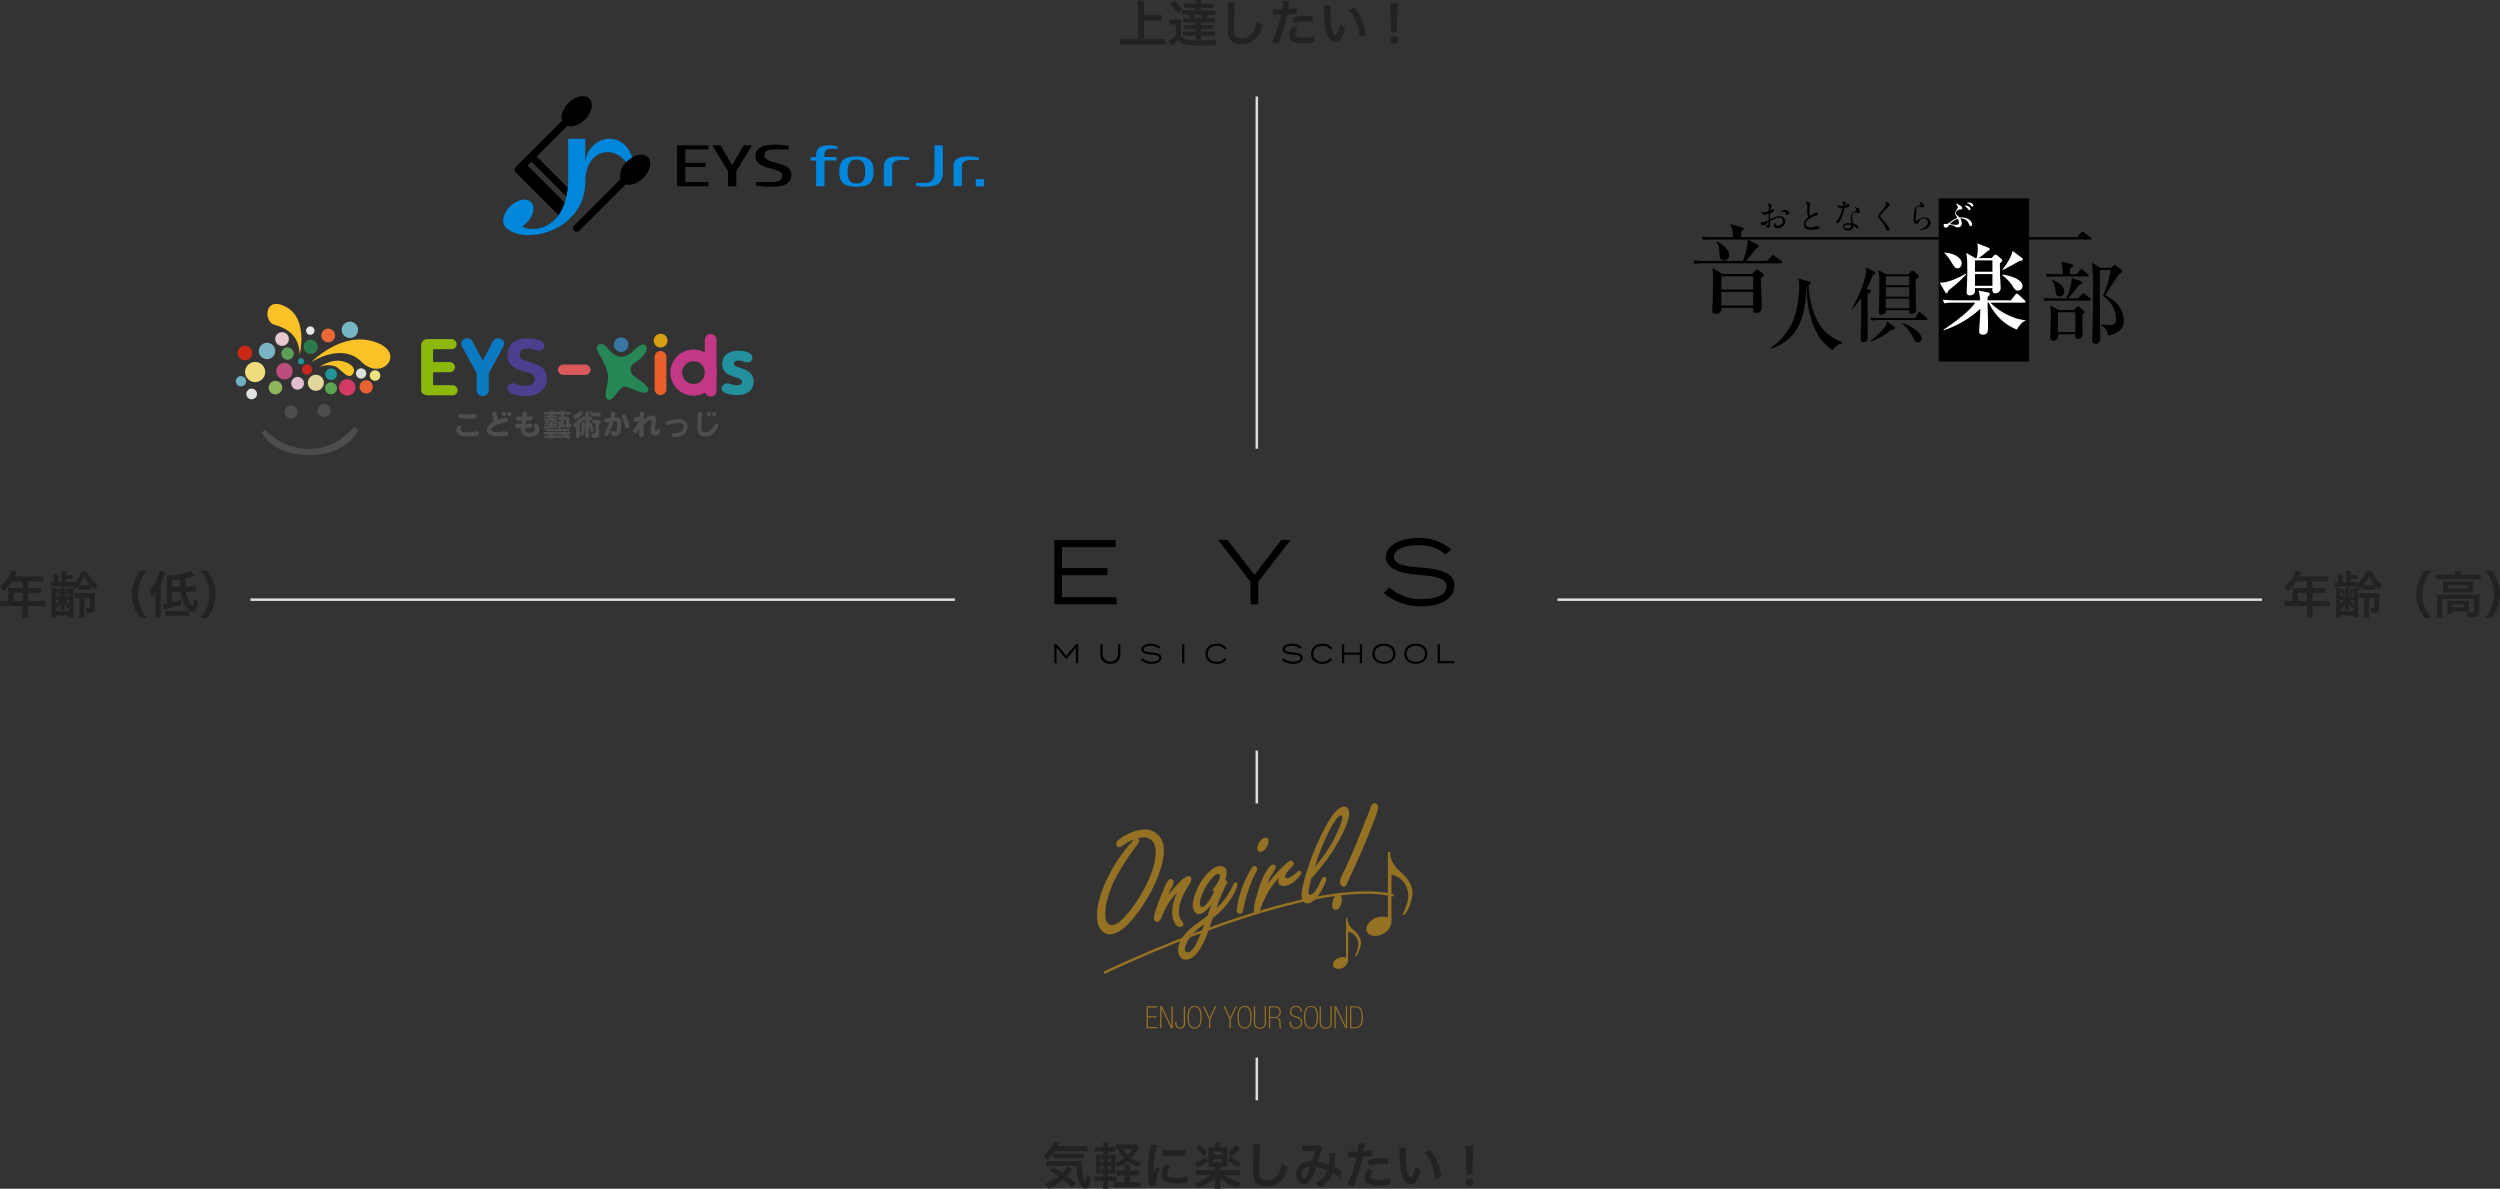<svg xmlns="http://www.w3.org/2000/svg" width="993.66" height="472.48" viewBox="0 0 993.66 472.48">
  <rect x="0" y="0" width="993.66" height="472.48" fill="#333333" stroke="none"/>
  <g id="グループ_2499" data-name="グループ 2499" transform="translate(-340.96 -2809.16)">
    <g id="line" transform="translate(-120 -48)">
      <line id="線_16" data-name="線 16" x2="280" transform="translate(560.5 3095.5)" fill="none" stroke="#ddd" stroke-width="1"/>
      <line id="線_17" data-name="線 17" y2="140" transform="translate(960.5 2895.5)" fill="none" stroke="#ddd" stroke-width="1"/>
      <line id="線_18" data-name="線 18" x2="280" transform="translate(1080 3095.5)" fill="none" stroke="#ddd" stroke-width="1"/>
      <line id="線_19" data-name="線 19" y2="21" transform="translate(960.5 3155.5)" fill="none" stroke="#ddd" stroke-width="1"/>
      <line id="線_22" data-name="線 22" y2="17" transform="translate(960.5 3277.5)" fill="none" stroke="#ddd" stroke-width="1"/>
    </g>
    <path id="パス_6204" data-name="パス 6204" d="M-49.34-8.68h4.7a20.883,20.883,0,0,1,2.32.12v-2.38a20.371,20.371,0,0,1-2.32.12h-4.7v-3.42a16.138,16.138,0,0,1,.14-2.3h-2.62a17.121,17.121,0,0,1,.14,2.3V-1.32h-4.56A26.391,26.391,0,0,1-59-1.44V.96A25,25,0,0,1-56.24.82h12.7a21.823,21.823,0,0,1,2.66.14v-2.4a25.685,25.685,0,0,1-2.7.12h-5.76Zm20.56-5v.98H-32.2a14.453,14.453,0,0,1-1.94-.08v1.9a15.243,15.243,0,0,1,1.94-.08h.58a10.2,10.2,0,0,1,.58,1.36h-.72a14.453,14.453,0,0,1-1.94-.08V-7.8a14.844,14.844,0,0,1,1.94-.08h2.98v1H-31.4a14.354,14.354,0,0,1-1.8-.08v1.74a14.978,14.978,0,0,1,1.8-.08h2.62v.98h-3.18a11.965,11.965,0,0,1-1.92-.1v1.84a11.965,11.965,0,0,1,1.92-.1h3.18a13.923,13.923,0,0,1-.1,1.58h2.3a8.839,8.839,0,0,1-.1-1.58h3.6a12.558,12.558,0,0,1,1.94.1V-4.42a12.688,12.688,0,0,1-1.96.1h-3.58V-5.3h2.88a14.83,14.83,0,0,1,1.78.08V-6.96a14,14,0,0,1-1.78.08h-2.88v-1h3.4a15.042,15.042,0,0,1,1.94.08V-9.68a14.844,14.844,0,0,1-1.94.08h-1.1c.2-.42.34-.72.6-1.36h.82a16.233,16.233,0,0,1,1.96.08v-1.9a15.2,15.2,0,0,1-1.96.08H-26.7v-.98h3.08a14.41,14.41,0,0,1,1.78.08v-1.9a18.578,18.578,0,0,1-2.02.1H-26.7a9.537,9.537,0,0,1,.1-1.44h-2.28a12.111,12.111,0,0,1,.1,1.44H-31.4a12.95,12.95,0,0,1-2-.1v1.88c.46-.04.86-.06,1.78-.06Zm2.88,2.72a12.057,12.057,0,0,1-.56,1.36h-2.58a11.332,11.332,0,0,0-.54-1.36Zm-13.12-4.16A17.762,17.762,0,0,1-35.8-11.5l1.64-1.62a19.864,19.864,0,0,0-3.26-3.48Zm-.12,8.1a7.025,7.025,0,0,1,1.34-.1h1.08v4.3A11.479,11.479,0,0,1-39.54-.84l.98,2.28c.16-.14.4-.32.58-.46A19.842,19.842,0,0,0-35.66-.94,5,5,0,0,0-33.12.86a20.73,20.73,0,0,0,5.3.4c2.06,0,4.92-.04,6.82-.12a11.777,11.777,0,0,1,.6-2.28,61.527,61.527,0,0,1-7.64.36c-2.88,0-4.2-.14-5.02-.52a2.976,2.976,0,0,1-1.56-1.4V-7a20.152,20.152,0,0,1,.08-2.18,8.807,8.807,0,0,1-1.52.1h-1.5a8.571,8.571,0,0,1-1.58-.1Zm23.22-8.96a9.947,9.947,0,0,1,.08,1.36c0,.28,0,.7-.02,1.3-.12,5.02-.16,7.02-.16,8.06,0,2.68.58,4.22,1.96,5.14a6.52,6.52,0,0,0,3.5.88,7.57,7.57,0,0,0,6-2.54c.98-1.1,1.58-2.4,2.38-5.1A8.637,8.637,0,0,1-4.6-8.42a13.408,13.408,0,0,1-.92,3.36,5.146,5.146,0,0,1-4.84,3.42,3.167,3.167,0,0,1-2.68-1.04c-.4-.6-.52-1.32-.52-3.22,0-1.42.12-5.48.2-7.34a18.282,18.282,0,0,1,.24-2.7ZM1.86-10.96a2.986,2.986,0,0,1,.38-.02c.16,0,.44,0,.8.02.34.02.54.02.64.02H4.84a1.693,1.693,0,0,0,.26-.02A42.73,42.73,0,0,1,1.52-.2L4.04.78A67.807,67.807,0,0,0,6.28-5.84C6.8-7.66,7.3-9.78,7.52-11.02a27.265,27.265,0,0,0,3.28-.42c.48-.08.48-.08.64-.1l-.1-2.3a16.6,16.6,0,0,1-3.42.6c.08-.46.1-.58.2-1.14A11.365,11.365,0,0,1,8.5-16.3l-2.64-.24a2.714,2.714,0,0,1,.02.36,24.275,24.275,0,0,1-.38,3.06c-.46.02-.68.02-.92.02a15.913,15.913,0,0,1-2.68-.18Zm15.86.44c-1.26-.02-1.44-.02-1.98-.02a25.666,25.666,0,0,0-5.96.64l.18,2.2a21.584,21.584,0,0,1,5.28-.58,20.821,20.821,0,0,1,2.52.14ZM9.84-6.32c-1.1,1.5-1.48,2.4-1.48,3.46A2.89,2.89,0,0,0,9.78-.4,8.121,8.121,0,0,0,13.8.4,23.274,23.274,0,0,0,17.52.08c.46-.08.62-.1.98-.14l-.18-2.46a15.306,15.306,0,0,1-4.54.74c-2,0-3-.52-3-1.54a3.318,3.318,0,0,1,1.04-2.2Zm12.3-8.38a9.556,9.556,0,0,1,.08,1.28c.08,5.54.44,8.44,1.26,10.44.8,1.92,1.88,2.9,3.22,2.9,1.7,0,2.86-1.62,3.9-5.52a9.872,9.872,0,0,1-2-1.82A14.744,14.744,0,0,1,27.54-3.8c-.24.56-.52.86-.82.86-.64,0-1.28-1.28-1.62-3.36a37.427,37.427,0,0,1-.38-5.36,23.251,23.251,0,0,1,.16-3.04Zm10.1,1.9a17.457,17.457,0,0,1,2.84,4.92A20.275,20.275,0,0,1,36.36-2.1l2.48-.94a19.94,19.94,0,0,0-4.5-10.76ZM51.18-4.02a7.143,7.143,0,0,1-.04-.84c0-.28,0-.28.04-1.44l.28-6.8c.04-.86.12-1.9.18-2.44H48.36c.08.56.14,1.56.18,2.44l.28,6.8c.06,1.2.06,1.2.06,1.42,0,.24-.02.44-.04.86ZM51.46.36V-2.38h-2.9V.36Z" transform="translate(845 2826)" fill="#222"/>
    <path id="パス_6205" data-name="パス 6205" d="M-74.32-13.28a20.8,20.8,0,0,1,2.5.12v-2.36a16.19,16.19,0,0,1-2.5.14h-9.22c.52-1.06.52-1.06.7-1.4l-2.4-.36a3.663,3.663,0,0,1-.44,1.26,14.534,14.534,0,0,1-3.62,4.52A8.229,8.229,0,0,1-87.74-9.8a18.709,18.709,0,0,0,2.98-3.48ZM-76.56-.54c-1.26-1.12-2.26-1.94-3.48-2.9a16.517,16.517,0,0,0,1.3-1.66c.44-.6.66-.9.86-1.12l-2.14-1.02a7.3,7.3,0,0,1-1.74,2.56c-1.42-.96-2.08-1.38-3.54-2.22l-1.46,1.34a35.128,35.128,0,0,1,3.48,2.28A22.333,22.333,0,0,1-88.82-.24a7.671,7.671,0,0,1,1.5,1.88,24.482,24.482,0,0,0,5.78-3.6,43.857,43.857,0,0,1,3.48,3.08Zm.46-6.92A18.524,18.524,0,0,0-75.18-1c.56,1.52,1.58,2.56,2.48,2.56,1.22,0,1.84-1.28,2.16-4.42a5.983,5.983,0,0,1-1.72-1.2,6.6,6.6,0,0,1-.48,2.96,2.582,2.582,0,0,1-.7-1.36A19.674,19.674,0,0,1-74-7.6a13.691,13.691,0,0,1,.1-1.82,20.485,20.485,0,0,1-2.34.08H-86.4a9.882,9.882,0,0,1-1.72-.1v2.1a16.872,16.872,0,0,1,2.3-.12Zm-9.24-2.98a16.619,16.619,0,0,1,1.9-.08h7.98a14.925,14.925,0,0,1,2.12.1V-12.4a16.739,16.739,0,0,1-2.12.1h-8.38a12.6,12.6,0,0,1-1.5-.08Zm30.38,4.86v-.5A11.515,11.515,0,0,1-54.86-8h-2.28a11.663,11.663,0,0,1,.1,1.92v.5h-1.24a11.687,11.687,0,0,1-1.9-.1v2.12a12.212,12.212,0,0,1,1.86-.1h1.28v2.7h-2.32a12.589,12.589,0,0,1-1.92-.1V1.12A11.6,11.6,0,0,1-59.24,1h6.52a11.246,11.246,0,0,1,2,.12V-1.06a17.12,17.12,0,0,1-2,.1h-2.24v-2.7h1.86a11.413,11.413,0,0,1,1.78.1V-5.68a9.317,9.317,0,0,1-1.74.1Zm-8.66,4.16h1.6a8.49,8.49,0,0,1,1.68.12v-2a10.026,10.026,0,0,1-1.6.08h-1.68V-4.4h1.06c.98,0,1.36.02,1.86.06-.04-.56-.06-1.24-.06-2.22V-8.48a4.867,4.867,0,0,1,.98,1.52,17.733,17.733,0,0,0,3.96-2.3A15.533,15.533,0,0,0-51.54-7a6.432,6.432,0,0,1,1.12-1.9,12.035,12.035,0,0,1-3.96-1.66A15.441,15.441,0,0,0-51.78-14c.22-.36.34-.52.5-.78l-1.2-1.26a6.842,6.842,0,0,1-1.48.1H-58.4a12.741,12.741,0,0,1-2.02-.12v2.12a7.875,7.875,0,0,1,.88-.06,12.2,12.2,0,0,0,2.3,3.42A14.187,14.187,0,0,1-60.76-8.8V-9.92c0-1.14.02-1.52.06-2.04-.48.04-.84.06-1.82.06h-1.1v-1.26h.86a14.969,14.969,0,0,1,1.88.08v-1.98a9.592,9.592,0,0,1-1.88.12h-.86a8.768,8.768,0,0,1,.12-1.9h-2.16a9.575,9.575,0,0,1,.12,1.9h-1.48a9.472,9.472,0,0,1-1.88-.12v1.98a16.917,16.917,0,0,1,1.88-.08h1.48v1.26h-.88c-1.02,0-1.48-.02-2.04-.06a21.188,21.188,0,0,1,.08,2.16v3.16c0,.96-.02,1.62-.08,2.3.7-.04,1.16-.06,2.04-.06h.88v1.18h-1.58A11.713,11.713,0,0,1-69-3.32V-1.3a9.836,9.836,0,0,1,1.88-.12h1.58V-.38a14.021,14.021,0,0,1-.12,2.02h2.16a12.37,12.37,0,0,1-.12-1.92Zm-.06-4.66V-7.5h1.26v1.42Zm0-2.88v-1.28h1.26v1.28Zm-1.8-1.28v1.28h-1.2v-1.28Zm0,2.74v1.42h-1.2V-7.5Zm11.36-6.52a7.351,7.351,0,0,1-1.72,2.3,9.071,9.071,0,0,1-1.68-2.3Zm9.4,14.5c-.02-.26-.02-.42-.02-.54a16.419,16.419,0,0,1,1.78-6.06l-1.6-.72A20.4,20.4,0,0,0-45.6-4.2c.02-.5.04-.66.04-1.1a33.392,33.392,0,0,1,.3-4.42A27.574,27.574,0,0,1-44-15.7l-2.64-.28a13.087,13.087,0,0,1-.3,1.86,38.4,38.4,0,0,0-.82,7.82,34.885,34.885,0,0,0,.52,5.98c.06.46.08.58.1.94Zm2.76-11.98a23.742,23.742,0,0,0,3.6.22,35.824,35.824,0,0,0,4.28-.24c.96-.12,1.26-.16,1.42-.18l-.12-2.42a22.055,22.055,0,0,1-5.44.54,14.42,14.42,0,0,1-3.7-.32Zm1.38,3.3a6.534,6.534,0,0,0-1.84,4.12,3.35,3.35,0,0,0,.6,1.96c.88,1.18,2.48,1.74,4.96,1.74a24.663,24.663,0,0,0,4.14-.38,6.684,6.684,0,0,1,.82-.12l-.2-2.54a14.055,14.055,0,0,1-4.76.76c-2.08,0-3.18-.6-3.18-1.74a4.524,4.524,0,0,1,1.42-2.88Zm19.4,1.12v1.32H-26.4a17.6,17.6,0,0,1-2.38-.12v2.16a17.8,17.8,0,0,1,2.38-.12h3.64A15.407,15.407,0,0,1-29.3-.64,7.6,7.6,0,0,1-28,1.32,21.335,21.335,0,0,0-24.16-.4,12.377,12.377,0,0,0-21.1-2.9c-.04.56-.06.94-.06,1.32V-.44a12.181,12.181,0,0,1-.14,2.06h2.44A9.837,9.837,0,0,1-19-.44V-1.6c0-.06-.02-.72-.02-.78-.02-.3-.02-.3-.02-.54A13.5,13.5,0,0,0-15.66-.24a15.969,15.969,0,0,0,3.8,1.58A11.04,11.04,0,0,1-10.62-.72a17.876,17.876,0,0,1-3.98-1.3,13.172,13.172,0,0,1-2.88-1.82h3.88a18.278,18.278,0,0,1,2.42.12V-5.88a16.365,16.365,0,0,1-2.4.12h-5.4V-7.08h1.24c.58,0,1.06.02,1.5.06a15.312,15.312,0,0,1-.06-1.66v-4.68a11.034,11.034,0,0,1,.06-1.62,10.835,10.835,0,0,1-1.54.06h-1.68c.12-.26.38-.86.76-1.78l-2.22-.26a10.943,10.943,0,0,1-.64,2.04h-.64a11.009,11.009,0,0,1-1.58-.06,13.073,13.073,0,0,1,.06,1.62v4.68c0,.72-.02,1.2-.06,1.66.42-.04.94-.06,1.54-.06Zm-.56-6.1h3.46v1.3h-3.46Zm0,2.96h3.46v1.4h-3.46Zm-6.96-4.2a16.318,16.318,0,0,1,3.04,3.06l1.46-1.54a23.77,23.77,0,0,0-3.04-2.9Zm4.2,3.4a17.327,17.327,0,0,1-4.68,2.26l.78,2.02c.42-.22.44-.24.82-.42A25.372,25.372,0,0,0-24-9.18Zm11.72-4.8a15.173,15.173,0,0,1-3.16,3.14l1.36,1.48a30.013,30.013,0,0,0,3.42-3.2ZM-16.1-9.38A25.426,25.426,0,0,1-11.88-6.8l1.16-1.72a38.693,38.693,0,0,0-4.26-2.42Zm10.18-6.6a9.947,9.947,0,0,1,.08,1.36c0,.28,0,.7-.02,1.3-.12,5.02-.16,7.02-.16,8.06,0,2.68.58,4.22,1.96,5.14A6.52,6.52,0,0,0-.56.76a7.57,7.57,0,0,0,6-2.54c.98-1.1,1.58-2.4,2.38-5.1A8.637,8.637,0,0,1,5.4-8.42a13.408,13.408,0,0,1-.92,3.36A5.146,5.146,0,0,1-.36-1.64,3.167,3.167,0,0,1-3.04-2.68c-.4-.6-.52-1.32-.52-3.22,0-1.42.12-5.48.2-7.34a18.282,18.282,0,0,1,.24-2.7ZM13.6-13.2a15.552,15.552,0,0,1,1.58-.12c1.96-.08,2.44-.1,3.46-.18-.5,1.84-.74,2.6-1.26,4.18a7.122,7.122,0,0,0-3.78.96,5.032,5.032,0,0,0-2.48,4.38c0,2.18,1.36,3.8,3.2,3.8a3.16,3.16,0,0,0,2.74-1.9A26.645,26.645,0,0,0,19.04-7a15.272,15.272,0,0,1,4.5,1.38,8.141,8.141,0,0,1-1.78,2.96,9.4,9.4,0,0,1-3.1,2.1,7.269,7.269,0,0,1,1.82,1.8A11.589,11.589,0,0,0,23.5-1.02a9.445,9.445,0,0,0,2.18-3.52,20.423,20.423,0,0,1,2.76,1.86l.9-2.64a7.062,7.062,0,0,1-.92-.48c-.62-.36-1.5-.82-2.14-1.14a33.319,33.319,0,0,0,.36-4.24,6.484,6.484,0,0,1,.12-1.34l-2.52-.1a6,6,0,0,1,.08,1.06,21.724,21.724,0,0,1-.2,3.7A16.3,16.3,0,0,0,19.7-9.12c.18-.62,1.4-4.3,1.5-4.54a2.985,2.985,0,0,1,.42-.84l-1.58-1.36a1.516,1.516,0,0,1-.8.24c-.74.1-2.52.18-3.72.18a11.86,11.86,0,0,1-2.02-.1Zm3.16,5.98a26.087,26.087,0,0,1-1.3,3.34c-.46.9-.76,1.26-1.14,1.26-.54,0-.98-.66-.98-1.48a2.811,2.811,0,0,1,.76-1.92A3.957,3.957,0,0,1,16.76-7.22Zm15.1-3.74a2.986,2.986,0,0,1,.38-.02c.16,0,.44,0,.8.02.34.02.54.02.64.02h1.16a1.693,1.693,0,0,0,.26-.02A42.73,42.73,0,0,1,31.52-.2l2.52.98a67.806,67.806,0,0,0,2.24-6.62c.52-1.82,1.02-3.94,1.24-5.18a27.265,27.265,0,0,0,3.28-.42c.48-.08.48-.08.64-.1l-.1-2.3a16.6,16.6,0,0,1-3.42.6c.08-.46.1-.58.2-1.14a11.365,11.365,0,0,1,.38-1.92l-2.64-.24a2.714,2.714,0,0,1,.02.36,24.275,24.275,0,0,1-.38,3.06c-.46.02-.68.02-.92.02a15.913,15.913,0,0,1-2.68-.18Zm15.86.44c-1.26-.02-1.44-.02-1.98-.02a25.667,25.667,0,0,0-5.96.64l.18,2.2a21.584,21.584,0,0,1,5.28-.58,20.821,20.821,0,0,1,2.52.14Zm-7.88,4.2c-1.1,1.5-1.48,2.4-1.48,3.46A2.89,2.89,0,0,0,39.78-.4,8.121,8.121,0,0,0,43.8.4,23.274,23.274,0,0,0,47.52.08c.46-.08.62-.1.98-.14l-.18-2.46a15.306,15.306,0,0,1-4.54.74c-2,0-3-.52-3-1.54a3.318,3.318,0,0,1,1.04-2.2Zm12.3-8.38a9.556,9.556,0,0,1,.08,1.28c.08,5.54.44,8.44,1.26,10.44.8,1.92,1.88,2.9,3.22,2.9,1.7,0,2.86-1.62,3.9-5.52a9.873,9.873,0,0,1-2-1.82A14.744,14.744,0,0,1,57.54-3.8c-.24.56-.52.86-.82.86-.64,0-1.28-1.28-1.62-3.36a37.427,37.427,0,0,1-.38-5.36,23.25,23.25,0,0,1,.16-3.04Zm10.1,1.9a17.457,17.457,0,0,1,2.84,4.92A20.275,20.275,0,0,1,66.36-2.1l2.48-.94a19.94,19.94,0,0,0-4.5-10.76ZM81.18-4.02a7.143,7.143,0,0,1-.04-.84c0-.28,0-.28.04-1.44l.28-6.8c.04-.86.12-1.9.18-2.44H78.36c.08.56.14,1.56.18,2.44l.28,6.8c.06,1.2.06,1.2.06,1.42,0,.24-.02.44-.04.86ZM81.46.36V-2.38h-2.9V.36Z" transform="translate(845 3280)" fill="#222"/>
    <path id="パス_6206" data-name="パス 6206" d="M-45.78-4.96H-46.8a16.761,16.761,0,0,1-2.18-.12V-2.8a17.2,17.2,0,0,1,2.18-.12h6.72V-.46a14.576,14.576,0,0,1-.12,2.18h2.44a12.043,12.043,0,0,1-.12-2.14v-2.5h4.64a16.979,16.979,0,0,1,2.18.12V-5.08a16.337,16.337,0,0,1-2.18.12h-4.64V-8.2h3.28a18.822,18.822,0,0,1,2,.08v-2.12a14.681,14.681,0,0,1-2.06.1h-3.22v-2.6h4.08a14.72,14.72,0,0,1,2.04.1v-2.18a14.2,14.2,0,0,1-2.04.1h-9.36c.36-.78.56-1.2.58-1.26.14-.3.18-.36.3-.6l-2.38-.48a5.777,5.777,0,0,1-.48,1.46,12.415,12.415,0,0,1-3.9,5.02A8.755,8.755,0,0,1-47.56-8.8a18.442,18.442,0,0,0,3.3-3.94h4.18v2.6h-4.36c-.54,0-.98-.02-1.4-.06a10.981,10.981,0,0,1,.06,1.16Zm2.1,0V-8.2h3.6v3.24Zm20.94-4.98a7.731,7.731,0,0,1-.7,2.22V-8.6c0-.68.02-1.22.06-1.66h-1.6A12.552,12.552,0,0,1-24.9-8.6v.82a11.276,11.276,0,0,0-.8-2.2l-1.06.5a3.906,3.906,0,0,1,.06-.68h-1.9a13.567,13.567,0,0,1,.1,2.02V-.6a16.978,16.978,0,0,1-.1,2.28h1.92V.76h5.06V1.5h1.88a19.224,19.224,0,0,1-.08-2.18v-7.6a16.24,16.24,0,0,1,.08-1.88h-1.82a6.213,6.213,0,0,1,.06.66ZM-26.8-8.4c0-.34,0-.58.02-1.02a9.177,9.177,0,0,1,.8,2.3l1.08-.56v.82h-1.9Zm0,3h1.28a6.275,6.275,0,0,1-1.28,2Zm0,2.88a2.715,2.715,0,0,1,.48.78,7.584,7.584,0,0,0,1.48-2.5c-.02.24-.02.36-.04.5v.4a2.73,2.73,0,0,0-.02.52v.62a4.064,4.064,0,0,1-.06.9h1.58a3.789,3.789,0,0,1-.06-.88v-.66a3.03,3.03,0,0,0-.02-.74c-.02-.4-.02-.42-.04-.78a7.63,7.63,0,0,0,1.52,2.54,6.162,6.162,0,0,1,.32-.58c.04-.08.1-.18.18-.32V-.96H-26.8Zm5.32-.98a5.742,5.742,0,0,1-1.36-1.9h1.36Zm0-3.36h-1.96v-.82l1.06.54a15.4,15.4,0,0,0,.88-2.32c.02.4.02.64.02,1.04Zm-1.26-5.62v-1.24h1.16a11.038,11.038,0,0,1,1.6.08v-1.74a9.256,9.256,0,0,1-1.58.1h-1.18a7.184,7.184,0,0,1,.12-1.54h-2.14a10.6,10.6,0,0,1,.12,2v2.34h-1.3v-1.54a11.658,11.658,0,0,1,.08-1.74h-1.92a10.721,10.721,0,0,1,.1,1.74v1.54a10.1,10.1,0,0,1-1.28-.1v1.96c.72-.06,1.14-.08,2.12-.08h5.52c.5,0,1.34.02,1.58.04a6.591,6.591,0,0,1,.62.96,10.033,10.033,0,0,0,1.22-1.22v1.54a15.83,15.83,0,0,1,1.66-.06h1.76a9.713,9.713,0,0,1,1.6.06V-11a15.032,15.032,0,0,0,1.56,1.44,9.2,9.2,0,0,1,1.04-2.08,10.286,10.286,0,0,1-2.48-2.26,12.028,12.028,0,0,1-1.7-2.82h-2.22a10.569,10.569,0,0,1-2.88,4.62v-.48a9.493,9.493,0,0,1-1.7.1Zm6.52,1.24a11.752,11.752,0,0,1-1.38-.04,13.11,13.11,0,0,0,2.12-3.54,12.338,12.338,0,0,0,2.32,3.54,11.721,11.721,0,0,1-1.34.04ZM-17.5-6.16v5.7a12.118,12.118,0,0,1-.12,2.22h2.26a12.25,12.25,0,0,1-.12-2.22v-5.7h2.1v3.68c0,.28-.1.38-.4.38a6.88,6.88,0,0,1-1.2-.12,5.22,5.22,0,0,1,.42,1.98,6.809,6.809,0,0,0,.84.04c1.82,0,2.34-.4,2.34-1.84v-4.2a15.86,15.86,0,0,1,.08-1.94,14.174,14.174,0,0,1-1.88.08H-17.4a11.222,11.222,0,0,1-1.92-.1v2.14a10.084,10.084,0,0,1,1.68-.1ZM9.42,1.78A15.371,15.371,0,0,1,6.88-2.2,13.529,13.529,0,0,1,5.82-7.68a13.123,13.123,0,0,1,1.04-5.3A15.586,15.586,0,0,1,9.4-16.96H6.6a16.145,16.145,0,0,0-2.2,3.94A14.154,14.154,0,0,0,3.38-7.68,14.718,14.718,0,0,0,4.44-2.16,16.019,16.019,0,0,0,6.62,1.78ZM18.74-15.4H13.2a16.337,16.337,0,0,1-2.18-.12v2.02a15.392,15.392,0,0,1,2.06-.1h13.8a15.529,15.529,0,0,1,2.08.1v-2.02a15.462,15.462,0,0,1-2.1.12h-5.9v-.26a6.358,6.358,0,0,1,.12-1.24H18.62a6.268,6.268,0,0,1,.12,1.26ZM14.06-9.72A14.244,14.244,0,0,1,14-8.24a17.15,17.15,0,0,1,1.88-.08h8.28a15.592,15.592,0,0,1,1.88.08,13.722,13.722,0,0,1-.06-1.48v-1.72c0-.64.02-.94.06-1.46a14.83,14.83,0,0,1-1.78.08H15.94A17.164,17.164,0,0,1,14-12.9c.04.48.06.82.06,1.46Zm2.08-1.48h7.74v1.22H16.14ZM11.58-.5a14.517,14.517,0,0,1-.12,2.2h2.36A13.662,13.662,0,0,1,13.7-.5V-5.82H26.3V-.84c0,.32-.1.42-.48.42-.56,0-1.42-.06-2.52-.18a4.547,4.547,0,0,1,.44,2c.32,0,.32,0,.64.02.64.04.74.04,1.16.04,1.4,0,2-.12,2.4-.48.38-.34.48-.72.48-1.72v-5.1a16.793,16.793,0,0,1,.08-1.8,16.022,16.022,0,0,1-1.96.08H13.58c-.86,0-1.44-.02-2.08-.08a17.68,17.68,0,0,1,.08,1.82ZM24.26-3.82a10.724,10.724,0,0,1,.06-1.28c-.6.04-.88.06-1.64.06H17.2c-.74,0-1.16-.02-1.62-.06a11.977,11.977,0,0,1,.06,1.32v2.32A10.487,10.487,0,0,1,15.56.16h2.06v-1h5.04c.54,0,1.28.02,1.66.06a11.874,11.874,0,0,1-.06-1.34Zm-6.64.3h4.72v1.1H17.62ZM33.4,1.78a16.708,16.708,0,0,0,2.18-3.94,15.021,15.021,0,0,0,1.04-5.52,14.154,14.154,0,0,0-1.02-5.34,15.963,15.963,0,0,0-2.18-3.94H30.6a16.341,16.341,0,0,1,2.56,3.98,12.984,12.984,0,0,1,1.02,5.3A13.463,13.463,0,0,1,33.12-2.2a15.371,15.371,0,0,1-2.54,3.98Z" transform="translate(1298 3053)" fill="#222"/>
    <path id="パス_6207" data-name="パス 6207" d="M-45.78-4.96H-46.8a16.761,16.761,0,0,1-2.18-.12V-2.8a17.2,17.2,0,0,1,2.18-.12h6.72V-.46a14.576,14.576,0,0,1-.12,2.18h2.44a12.043,12.043,0,0,1-.12-2.14v-2.5h4.64a16.979,16.979,0,0,1,2.18.12V-5.08a16.337,16.337,0,0,1-2.18.12h-4.64V-8.2h3.28a18.822,18.822,0,0,1,2,.08v-2.12a14.681,14.681,0,0,1-2.06.1h-3.22v-2.6h4.08a14.72,14.72,0,0,1,2.04.1v-2.18a14.2,14.2,0,0,1-2.04.1h-9.36c.36-.78.56-1.2.58-1.26.14-.3.18-.36.3-.6l-2.38-.48a5.777,5.777,0,0,1-.48,1.46,12.415,12.415,0,0,1-3.9,5.02A8.755,8.755,0,0,1-47.56-8.8a18.442,18.442,0,0,0,3.3-3.94h4.18v2.6h-4.36c-.54,0-.98-.02-1.4-.06a10.981,10.981,0,0,1,.06,1.16Zm2.1,0V-8.2h3.6v3.24Zm20.94-4.98a7.731,7.731,0,0,1-.7,2.22V-8.6c0-.68.02-1.22.06-1.66h-1.6A12.552,12.552,0,0,1-24.9-8.6v.82a11.276,11.276,0,0,0-.8-2.2l-1.06.5a3.906,3.906,0,0,1,.06-.68h-1.9a13.567,13.567,0,0,1,.1,2.02V-.6a16.978,16.978,0,0,1-.1,2.28h1.92V.76h5.06V1.5h1.88a19.224,19.224,0,0,1-.08-2.18v-7.6a16.24,16.24,0,0,1,.08-1.88h-1.82a6.213,6.213,0,0,1,.06.66ZM-26.8-8.4c0-.34,0-.58.02-1.02a9.177,9.177,0,0,1,.8,2.3l1.08-.56v.82h-1.9Zm0,3h1.28a6.275,6.275,0,0,1-1.28,2Zm0,2.88a2.715,2.715,0,0,1,.48.78,7.584,7.584,0,0,0,1.48-2.5c-.02.24-.02.36-.04.5v.4a2.73,2.73,0,0,0-.02.52v.62a4.064,4.064,0,0,1-.06.9h1.58a3.789,3.789,0,0,1-.06-.88v-.66a3.03,3.03,0,0,0-.02-.74c-.02-.4-.02-.42-.04-.78a7.63,7.63,0,0,0,1.52,2.54,6.162,6.162,0,0,1,.32-.58c.04-.08.1-.18.18-.32V-.96H-26.8Zm5.32-.98a5.742,5.742,0,0,1-1.36-1.9h1.36Zm0-3.36h-1.96v-.82l1.06.54a15.4,15.4,0,0,0,.88-2.32c.02.4.02.64.02,1.04Zm-1.26-5.62v-1.24h1.16a11.038,11.038,0,0,1,1.6.08v-1.74a9.256,9.256,0,0,1-1.58.1h-1.18a7.184,7.184,0,0,1,.12-1.54h-2.14a10.6,10.6,0,0,1,.12,2v2.34h-1.3v-1.54a11.658,11.658,0,0,1,.08-1.74h-1.92a10.721,10.721,0,0,1,.1,1.74v1.54a10.1,10.1,0,0,1-1.28-.1v1.96c.72-.06,1.14-.08,2.12-.08h5.52c.5,0,1.34.02,1.58.04a6.591,6.591,0,0,1,.62.96,10.033,10.033,0,0,0,1.22-1.22v1.54a15.83,15.83,0,0,1,1.66-.06h1.76a9.713,9.713,0,0,1,1.6.06V-11a15.032,15.032,0,0,0,1.56,1.44,9.2,9.2,0,0,1,1.04-2.08,10.286,10.286,0,0,1-2.48-2.26,12.028,12.028,0,0,1-1.7-2.82h-2.22a10.569,10.569,0,0,1-2.88,4.62v-.48a9.493,9.493,0,0,1-1.7.1Zm6.52,1.24a11.752,11.752,0,0,1-1.38-.04,13.11,13.11,0,0,0,2.12-3.54,12.338,12.338,0,0,0,2.32,3.54,11.721,11.721,0,0,1-1.34.04ZM-17.5-6.16v5.7a12.118,12.118,0,0,1-.12,2.22h2.26a12.25,12.25,0,0,1-.12-2.22v-5.7h2.1v3.68c0,.28-.1.38-.4.38a6.88,6.88,0,0,1-1.2-.12,5.22,5.22,0,0,1,.42,1.98,6.809,6.809,0,0,0,.84.04c1.82,0,2.34-.4,2.34-1.84v-4.2a15.86,15.86,0,0,1,.08-1.94,14.174,14.174,0,0,1-1.88.08H-17.4a11.222,11.222,0,0,1-1.92-.1v2.14a10.084,10.084,0,0,1,1.68-.1ZM9.42,1.78A15.371,15.371,0,0,1,6.88-2.2,13.529,13.529,0,0,1,5.82-7.68a13.123,13.123,0,0,1,1.04-5.3A15.586,15.586,0,0,1,9.4-16.96H6.6a16.145,16.145,0,0,0-2.2,3.94A14.154,14.154,0,0,0,3.38-7.68,14.718,14.718,0,0,0,4.44-2.16,16.019,16.019,0,0,0,6.62,1.78ZM22.84-8.62A14.451,14.451,0,0,0,24.2-3.74c.96,1.86,2.32,3.16,3.34,3.16A1.551,1.551,0,0,0,28.96-1.6a10.138,10.138,0,0,0,.68-3.16,7.584,7.584,0,0,1-1.62-1.3q-.06.99-.06,1.08a6,6,0,0,1-.24,1.56c-.08.2-.2.32-.32.32-.4,0-1.04-.88-1.62-2.22a11.935,11.935,0,0,1-.88-3.36l2.04-.06a3.893,3.893,0,0,1,.56-.02c.62,0,.84,0,1.4.04l-.04-2.18a8.857,8.857,0,0,1-1.92.16l-2.22.08c-.1-1.88-.1-1.9-.12-3.3a26.019,26.019,0,0,0,3.78-1.02l-1.64-1.96c-1.68.96-6.02,1.84-9.02,1.84h-.48a12.6,12.6,0,0,1,.08,1.82v9.2a8.444,8.444,0,0,1-1.72.22l.32,2.26c.3-.08.46-.12.84-.2a49.889,49.889,0,0,0,6.2-1.62V-5.4c-1.56.46-1.8.52-3.54.92V-8.52Zm-3.42-1.9v-2.74c1.42-.1,1.86-.14,3.08-.32.08,1.78.1,2.42.16,2.98ZM12.76-.68a17.085,17.085,0,0,1-.12,2.34h2.32c-.06-.76-.1-1.42-.1-2.32v-11.2a24.217,24.217,0,0,0,1.8-4.56L14.36-17a13.463,13.463,0,0,1-.82,2.84,15.1,15.1,0,0,1-3.22,5.08,12.286,12.286,0,0,1,.92,2.44,15.132,15.132,0,0,0,1.6-2.18,20.151,20.151,0,0,0-.08,2.18ZM16.66,1A11,11,0,0,1,18.64.88h5.38A12.725,12.725,0,0,1,26.06,1V-1.16a16.174,16.174,0,0,1-2.04.1H18.18a10.17,10.17,0,0,1-1.52-.08Zm16.74.78a16.708,16.708,0,0,0,2.18-3.94,15.021,15.021,0,0,0,1.04-5.52,14.154,14.154,0,0,0-1.02-5.34,15.963,15.963,0,0,0-2.18-3.94H30.6a16.341,16.341,0,0,1,2.56,3.98,12.984,12.984,0,0,1,1.02,5.3A13.463,13.463,0,0,1,33.12-2.2a15.371,15.371,0,0,1-2.54,3.98Z" transform="translate(390 3053)" fill="#222"/>
    <g id="logo_jr" transform="translate(402.504 2542.268)">
      <g id="グループ_3" data-name="グループ 3" transform="translate(207.521 324.412)">
        <g id="グループ_1" data-name="グループ 1" transform="translate(0)">
          <path id="パス_25" data-name="パス 25" d="M256.535,352.182h9.214v1.624H253.218V337.562h12.531v1.625h-9.214v5.336h8.111v1.625h-8.111Z" transform="translate(-253.218 -337.33)"/>
          <path id="パス_26" data-name="パス 26" d="M289.026,337.562h3.319l-6.268,10.21v6.034h-3.318v-6.034l-6.268-10.21h3.319l4.608,7.889Z" transform="translate(-262.487 -337.33)"/>
          <path id="パス_27" data-name="パス 27" d="M312.762,337.176a30.994,30.994,0,0,1,5.529.465v1.392H313.5c-3.318,0-4.792.3-4.792,2.5,0,3.6,10.631,2.02,10.631,7.472,0,3.482-2.464,4.874-8.277,4.874a34.337,34.337,0,0,1-5.813-.465v-1.392h5.037c3.875,0,5.426-.3,5.426-2.738,0-3.365-10.632-1.787-10.632-7.473C305.078,338.569,307.6,337.176,312.762,337.176Z" transform="translate(-273.87 -337.176)"/>
        </g>
        <g id="グループ_2" data-name="グループ 2" transform="translate(53.09 0.232)">
          <path id="パス_28" data-name="パス 28" d="M343.652,341.507c0-3.248,2.21-3.945,5.158-3.945a14.7,14.7,0,0,1,3.318.465v.929H349.55a2.339,2.339,0,0,0-2.581,2.551v.7h4.792v1.416h-4.792v10.186h-3.317V343.62h-2.213V342.2h2.213Z" transform="translate(-341.439 -337.562)" fill="#0086db"/>
          <path id="パス_29" data-name="パス 29" d="M374.069,350.921c0,4.642-2.211,6.034-6.818,6.034s-6.821-1.392-6.821-6.034,2.213-6.033,6.821-6.033S374.069,346.28,374.069,350.921Zm-3.317,0c0-3.829-1.474-4.756-3.5-4.756s-3.5.927-3.5,4.756,1.474,4.756,3.5,4.756S370.752,354.749,370.752,350.921Z" transform="translate(-349.002 -340.479)" fill="#0086db"/>
          <path id="パス_30" data-name="パス 30" d="M414.379,352.529c2.58,0,4.055-.927,4.055-4.293V337.562h3.317v10.674c0,4.41-2.211,5.8-7.372,5.8a14.737,14.737,0,0,1-3.319-.465v-1.045Z" transform="translate(-369.163 -337.562)" fill="#0086db"/>
          <path id="パス_31" data-name="パス 31" d="M453.891,359.894v2.92h-3.317v-2.92Z" transform="translate(-384.899 -346.455)" fill="#0086db"/>
          <path id="パス_32" data-name="パス 32" d="M435.873,348.834c0-2.926,2.175-3.946,6.05-3.946a21.446,21.446,0,0,1,4.05.465v.928h-3.081c-1.453,0-3.7.463-3.7,2.553v7.889h-3.318Z" transform="translate(-379.044 -340.479)" fill="#0086db"/>
          <path id="パス_33" data-name="パス 33" d="M389.832,348.834c0-2.926,2.174-3.946,6.05-3.946a21.452,21.452,0,0,1,4.05.465v.928h-3.081c-1.453,0-3.7.463-3.7,2.553v7.889h-3.317Z" transform="translate(-360.71 -340.479)" fill="#0086db"/>
        </g>
      </g>
      <g id="グループ_8" data-name="グループ 8" transform="translate(138.464 305.123)">
        <g id="グループ_6" data-name="グループ 6" transform="translate(0 16.916)">
          <g id="グループ_5" data-name="グループ 5">
            <path id="パス_34" data-name="パス 34" d="M214.288,344.679c-1.81-1.808-5.524-1.027-8.3,1.748-2.219,2.22-3.159,5.039-2.522,7.006l-18.455,18.455a1.463,1.463,0,0,0,2.068,2.068L205.536,355.5c1.967.637,4.785-.3,7-2.521C215.315,350.205,216.1,346.489,214.288,344.679Z" transform="translate(-156.83 -337.403)"/>
            <g id="グループ_4" data-name="グループ 4">
              <path id="パス_35" data-name="パス 35" d="M189.692,340.647c-3.684-11.46-17.224-8.661-18.609,1.749v-9.134h-6.8V348.9c0,19.62-13.113,22.064-18.307,19.217a10.566,10.566,0,0,0,1.766-1.422c2.774-2.774,3.556-6.491,1.747-8.3s-5.525-1.027-8.3,1.748-3.557,6.491-1.748,8.3c7.528,7.527,31.645,1.281,31.645-18.1,0-12,10.385-15.282,16.254-7.78.094-.1.187-.2.286-.3A10.422,10.422,0,0,1,189.692,340.647Z" transform="translate(-138.464 -333.232)" fill="#0086db"/>
            </g>
          </g>
        </g>
        <g id="グループ_7" data-name="グループ 7" transform="translate(4.535)">
          <path id="パス_36" data-name="パス 36" d="M151.164,332.707l1.529-1.528,13.858,13.858a30.3,30.3,0,0,0,.554-3.584l-12.343-12.343c3.584-3.584,8.557-8.559,12.191-12.191,1.967.636,4.785-.3,7-2.523,2.774-2.773,3.557-6.489,1.747-8.3s-5.524-1.027-8.3,1.748c-2.219,2.221-3.159,5.039-2.521,7.006l-18.455,18.455a1.463,1.463,0,0,0,0,2.069l17.014,17.014a18.242,18.242,0,0,0,2.453-4.951Z" transform="translate(-146 -305.123)"/>
        </g>
      </g>
    </g>
    <g id="logo_kids" transform="translate(47.569 2681.435)">
      <g id="グループ_9" data-name="グループ 9" transform="translate(387.136 248.514)">
        <path id="パス_37" data-name="パス 37" d="M413.238,268.63s3.5-14-5.3-18.852-9.145,5.756-4.855,7S413.013,260.389,413.238,268.63Z" transform="translate(-387.86 -248.514)" fill="#fbc228"/>
        <path id="パス_38" data-name="パス 38" d="M418.877,272.5s11.854-12.419,25.064-8.128,2.933,16.031-5.081,8.016S418.877,272.5,418.877,272.5Z" transform="translate(-388.87 -249.331)" fill="#fbc228"/>
        <path id="パス_39" data-name="パス 39" d="M422.221,274.9s4.855-3.386,9.258-2.258,5.531,3.613,3.724,5.42-4.854-2.824-6.66-3.387A8.8,8.8,0,0,0,422.221,274.9Z" transform="translate(-389.052 -249.819)" fill="#fbc228"/>
        <path id="パス_40" data-name="パス 40" d="M393.689,268.975a2.9,2.9,0,1,1-2.9-2.9A2.9,2.9,0,0,1,393.689,268.975Z" transform="translate(-387.177 -249.473)" fill="#c82a15"/>
        <path id="パス_41" data-name="パス 41" d="M403.3,268.119a3.248,3.248,0,1,1-3.248-3.247A3.248,3.248,0,0,1,403.3,268.119Z" transform="translate(-387.664 -249.407)" fill="#79b3c4"/>
        <path id="パス_42" data-name="パス 42" d="M409.124,263.127A2.721,2.721,0,1,1,406.4,260.4,2.722,2.722,0,0,1,409.124,263.127Z" transform="translate(-388.04 -249.163)" fill="#e6c9cf"/>
        <path id="パス_43" data-name="パス 43" d="M428.528,261.644a2.721,2.721,0,1,1-2.722-2.721A2.721,2.721,0,0,1,428.528,261.644Z" transform="translate(-389.099 -249.083)" fill="#eb6837"/>
        <path id="パス_44" data-name="パス 44" d="M411.182,269.281a2.446,2.446,0,1,1-2.446-2.446A2.446,2.446,0,0,1,411.182,269.281Z" transform="translate(-388.182 -249.515)" fill="#5c9e56"/>
        <path id="パス_45" data-name="パス 45" d="M421.261,266.4a2.806,2.806,0,1,1-2.807-2.806A2.805,2.805,0,0,1,421.261,266.4Z" transform="translate(-388.693 -249.338)" fill="#2c7a4c"/>
        <path id="パス_46" data-name="パス 46" d="M391.212,280.919a2.038,2.038,0,1,1-2.039-2.037A2.038,2.038,0,0,1,391.212,280.919Z" transform="translate(-387.136 -250.173)" fill="#6fb1c2"/>
        <path id="パス_47" data-name="パス 47" d="M395.775,286.263a2.12,2.12,0,1,1-2.12-2.12A2.121,2.121,0,0,1,395.775,286.263Z" transform="translate(-387.376 -250.46)" fill="#e0e4e2"/>
        <path id="パス_48" data-name="パス 48" d="M399.008,276.925a4,4,0,1,1-4-4A4,4,0,0,1,399.008,276.925Z" transform="translate(-387.348 -249.848)" fill="#eedd7d"/>
        <path id="パス_49" data-name="パス 49" d="M406.317,283.556a2.691,2.691,0,1,1-2.69-2.692A2.69,2.69,0,0,1,406.317,283.556Z" transform="translate(-387.89 -250.281)" fill="#8db75a"/>
        <path id="パス_50" data-name="パス 50" d="M410.65,276.623a3.262,3.262,0,1,1-3.261-3.262A3.262,3.262,0,0,1,410.65,276.623Z" transform="translate(-388.064 -249.871)" fill="#bb4e7d"/>
        <path id="パス_51" data-name="パス 51" d="M415.479,281.754a2.527,2.527,0,1,1-2.528-2.527A2.527,2.527,0,0,1,415.479,281.754Z" transform="translate(-388.408 -250.191)" fill="#e1bdd1"/>
        <path id="パス_52" data-name="パス 52" d="M418.986,276a2.038,2.038,0,1,1-2.038-2.037A2.04,2.04,0,0,1,418.986,276Z" transform="translate(-388.653 -249.904)" fill="#c8271f"/>
        <path id="パス_53" data-name="パス 53" d="M429.341,277.954a2.3,2.3,0,1,1-2.3-2.3A2.3,2.3,0,0,1,429.341,277.954Z" transform="translate(-389.19 -249.996)" fill="#229499"/>
        <path id="パス_54" data-name="パス 54" d="M423.772,281.5a3.18,3.18,0,1,1-3.179-3.18A3.18,3.18,0,0,1,423.772,281.5Z" transform="translate(-388.79 -250.142)" fill="#e2d79a"/>
        <path id="パス_55" data-name="パス 55" d="M437.043,283.437a3.262,3.262,0,1,1-3.261-3.262A3.262,3.262,0,0,1,437.043,283.437Z" transform="translate(-389.505 -250.243)" fill="#d33a63"/>
        <path id="パス_56" data-name="パス 56" d="M420.011,259.654a1.668,1.668,0,1,1-1.668-1.668A1.669,1.669,0,0,1,420.011,259.654Z" transform="translate(-388.749 -249.031)" fill="#e7e7e6"/>
        <path id="パス_57" data-name="パス 57" d="M415.673,272.617a1.212,1.212,0,1,1-1.212-1.213A1.211,1.211,0,0,1,415.673,272.617Z" transform="translate(-388.562 -249.764)" fill="#229499"/>
        <circle id="楕円形_1" data-name="楕円形 1" cx="3.262" cy="3.262" r="3.262" transform="translate(42.062 7.046)" fill="#76b7c4"/>
        <path id="パス_58" data-name="パス 58" d="M429.375,283.865a2.364,2.364,0,1,1-2.365-2.364A2.364,2.364,0,0,1,429.375,283.865Z" transform="translate(-389.185 -250.316)" fill="#5ba551"/>
        <path id="パス_59" data-name="パス 59" d="M447.619,278.516a2.091,2.091,0,1,1-2.09-2.091A2.092,2.092,0,0,1,447.619,278.516Z" transform="translate(-390.211 -250.038)" fill="#ebe47e"/>
        <path id="パス_60" data-name="パス 60" d="M441.706,277.647a2.038,2.038,0,1,1-2.038-2.039A2.038,2.038,0,0,1,441.706,277.647Z" transform="translate(-389.894 -249.994)" fill="#dae1db"/>
        <path id="パス_61" data-name="パス 61" d="M444.394,283.227a2.626,2.626,0,1,1-2.625-2.626A2.626,2.626,0,0,1,444.394,283.227Z" transform="translate(-389.976 -250.267)" fill="#e86233"/>
        <path id="パス_62" data-name="パス 62" d="M412.8,293.738a2.609,2.609,0,1,1-2.608-2.609A2.609,2.609,0,0,1,412.8,293.738Z" transform="translate(-388.252 -250.842)" fill="#4d4d4d"/>
        <path id="パス_63" data-name="パス 63" d="M426.683,293.134a2.609,2.609,0,1,1-2.609-2.61A2.609,2.609,0,0,1,426.683,293.134Z" transform="translate(-389.011 -250.809)" fill="#4d4d4d"/>
        <path id="パス_64" data-name="パス 64" d="M398,302.387l1.387-.979a24.338,24.338,0,0,0,17.531,7.584c11.089,0,17.775-8.806,17.775-8.806l1.712,1.222S432.169,311.438,417,311.438,398,302.387,398,302.387Z" transform="translate(-387.729 -251.336)" fill="#4d4d4d"/>
      </g>
      <g id="グループ_17" data-name="グループ 17" transform="translate(460.788 260.38)">
        <g id="グループ_10" data-name="グループ 10" transform="translate(0 0)">
          <path id="パス_65" data-name="パス 65" d="M477.168,285.668h-8.974c-1.66,0-3.15-.54-3.15-2.253V265.556a2.509,2.509,0,0,1,2.607-2.253h9.179a2.267,2.267,0,0,1,2.371,2.062,2.174,2.174,0,0,1-2.371,1.967h-7.044v5.107h6.4a2.229,2.229,0,0,1,2.337,2,2.168,2.168,0,0,1-2.337,2.031h-6.4v5.17h7.383a2.041,2.041,0,1,1,0,4.029Z" transform="translate(-465.043 -261.187)" fill="#8cb80c"/>
          <path id="パス_66" data-name="パス 66" d="M488.026,283.843V276.9l-5.962-10.913a2.482,2.482,0,0,1-.2-.919A2.348,2.348,0,0,1,484.267,263a2.243,2.243,0,0,1,1.93.952l4.234,7.867,4.2-7.867a2.267,2.267,0,0,1,1.965-.952,2.347,2.347,0,0,1,2.4,2.063,3.052,3.052,0,0,1-.237.919L492.837,276.9v6.948a2.429,2.429,0,0,1-4.811,0Z" transform="translate(-465.962 -261.171)" fill="#0b7ac2"/>
          <path id="パス_67" data-name="パス 67" d="M510.713,277.023c-.711-.286-1.558-.571-2.472-.857-3.319-.952-6.909-2-6.909-6.6,0-4.092,3.049-6.566,7.857-6.566,2,0,6.808.476,6.808,2.855a2.136,2.136,0,0,1-2.371,2,5.924,5.924,0,0,1-1.659-.35,7.13,7.13,0,0,0-2.575-.477c-1.659,0-3.216.54-3.216,2.412a2.112,2.112,0,0,0,1.422,2.125,13.5,13.5,0,0,0,2.439.857c3.318.983,6.943,2.062,6.943,6.566,0,4.41-3.591,6.949-8.434,6.949-2.507,0-7.247-.825-7.247-3.046a2.175,2.175,0,0,1,2.235-2,5.372,5.372,0,0,1,1.693.38,10.429,10.429,0,0,0,3.353.634c2.338,0,3.523-.983,3.523-2.728A2.071,2.071,0,0,0,510.713,277.023Z" transform="translate(-467.023 -261.171)" fill="#4c3f8f"/>
          <path id="パス_68" data-name="パス 68" d="M533.276,278.138h-8.434a2.126,2.126,0,0,1-2.269-2.067,2.167,2.167,0,0,1,2.269-2.065h8.434a2.158,2.158,0,0,1,2.235,2.065A2.116,2.116,0,0,1,533.276,278.138Z" transform="translate(-468.185 -261.772)" fill="#d8585c"/>
          <path id="パス_69" data-name="パス 69" d="M567.866,283.73a2.351,2.351,0,0,1-4.675,0V270.385a2.355,2.355,0,0,1,4.675,0Z" transform="translate(-470.404 -261.461)" fill="#e9602a"/>
          <path id="パス_70" data-name="パス 70" d="M598.126,268.211c2.2,0,5.487.542,5.487,2.879a1.764,1.764,0,0,1-2,1.727c-1.186,0-1.794-.711-3.454-.711-1.288,0-1.964.441-1.964,1.22,0,.475.271.813,1.015,1.117,2.439,1.05,6.876,1.524,6.876,6.029,0,3.285-2.337,5.352-6.6,5.352-2.168,0-6.1-.543-6.1-2.641a2.118,2.118,0,0,1,2.2-2c1.117,0,2.168.745,3.828.745,1.22,0,2.066-.407,2.066-1.355a1.144,1.144,0,0,0-.712-1.084c-2.2-1.219-7.179-1.321-7.179-6.029C591.589,270.345,593.791,268.211,598.126,268.211Z" transform="translate(-471.944 -261.455)" fill="#22909d"/>
          <path id="パス_71" data-name="パス 71" d="M584.3,283.722V263.527a2.329,2.329,0,0,1,2.328-2.328h0a2.33,2.33,0,0,1,2.328,2.328h0v20.194a2.329,2.329,0,0,1-2.328,2.328h0a2.327,2.327,0,0,1-2.328-2.328Z" transform="translate(-471.556 -261.072)" fill="#c23786"/>
          <path id="パス_72" data-name="パス 72" d="M569.836,276.87a9.17,9.17,0,0,1,9.169-9.169h0a9.169,9.169,0,0,1,9.17,9.169h0a9.17,9.17,0,0,1-9.17,9.17h0a9.171,9.171,0,0,1-9.169-9.17Zm4.656,0a4.521,4.521,0,0,0,4.513,4.514h0a4.52,4.52,0,0,0,4.514-4.514h0a4.521,4.521,0,0,0-4.514-4.514h0a4.521,4.521,0,0,0-4.513,4.514Z" transform="translate(-470.767 -261.427)" fill="#c23786"/>
          <path id="パス_73" data-name="パス 73" d="M551.836,265.5a2.891,2.891,0,1,1-2.89-2.891A2.89,2.89,0,0,1,551.836,265.5Z" transform="translate(-469.468 -261.149)" fill="#36769f"/>
          <path id="パス_74" data-name="パス 74" d="M568.3,263.8a2.74,2.74,0,1,1-2.74-2.739A2.74,2.74,0,0,1,568.3,263.8Z" transform="translate(-470.383 -261.065)" fill="#d69f13"/>
          <path id="パス_75" data-name="パス 75" d="M542.7,266.484s-1.822-1.822-3.128-.831-.436,2.454-.318,2.732,4.118,6.652,4.118,10.016-2.1,7.444-.236,8.949,4.711-5.068,6.77-5.029,7.959,3.84,9.344,1.782-5.821-5.5-6.454-6.851a3.194,3.194,0,0,1,1.346-4.512c2.218-1.387,5.859-4.831,4.158-6.731s-5.148,2.811-6.572,3.4S547.532,272.661,542.7,266.484Z" transform="translate(-469.075 -261.299)" fill="#268655"/>
        </g>
        <g id="グループ_16" data-name="グループ 16" transform="translate(14.001 30.607)">
          <g id="グループ_11" data-name="グループ 11">
            <path id="パス_76" data-name="パス 76" d="M488.129,303.351a17.082,17.082,0,0,1-3.923.357,8.108,8.108,0,0,1-2.7-.393q-1.655-.559-1.654-1.879a2.688,2.688,0,0,1,.368-1.533.887.887,0,0,1,.761-.452.827.827,0,0,1,.548.225.818.818,0,0,1,.214.583,1.407,1.407,0,0,1-.108.463,1.673,1.673,0,0,0-.095.429c0,.324.221.547.667.666a8.211,8.211,0,0,0,2,.165,15.243,15.243,0,0,0,3.5-.308,1.461,1.461,0,0,1,.25-.024.78.78,0,0,1,.6.262.937.937,0,0,1,.228.618A.778.778,0,0,1,488.129,303.351Zm-.094-7.659a.763.763,0,0,1-.226.56.862.862,0,0,1-.642.308,21.886,21.886,0,0,1-2.236.108q-1.69,0-3.4-.143-.94-.095-.94-.892a.8.8,0,0,1,.261-.594.883.883,0,0,1,.714-.215q1.559.132,2.842.131,1.238,0,2.546-.1a1.037,1.037,0,0,1,.832.226A.8.8,0,0,1,488.035,295.692Z" transform="translate(-479.853 -293.515)" fill="#4d4d4d"/>
            <path id="パス_77" data-name="パス 77" d="M501.143,302.583c-.008.4-.254.649-.737.736a19.24,19.24,0,0,1-3.509.309,6.4,6.4,0,0,1-2.818-.546,2.117,2.117,0,0,1-1.355-1.975q0-1.974,2.686-3.318l-.63-2.961a1.969,1.969,0,0,1-.011-.2.749.749,0,0,1,.25-.581.8.8,0,0,1,.571-.239.827.827,0,0,1,.94.678l.581,2.64q.454-.179,2.82-.844a1.171,1.171,0,0,1,.249-.036.787.787,0,0,1,.607.261.888.888,0,0,1,.237.619.747.747,0,0,1-.617.785q-1.059.275-2.129.571a12.179,12.179,0,0,0-2.534,1.011q-1.237.726-1.237,1.582,0,.477,1.023.7a6.55,6.55,0,0,0,1.581.178,16.441,16.441,0,0,0,2.011-.154q1.224-.155,1.154-.154a.769.769,0,0,1,.63.3A.981.981,0,0,1,501.143,302.583Z" transform="translate(-480.556 -293.46)" fill="#4d4d4d"/>
            <path id="パス_78" data-name="パス 78" d="M514.182,300.857a2.6,2.6,0,0,1-.987,2.176,4.66,4.66,0,0,1-2.985.773,3.954,3.954,0,0,1-2.485-.69,2.95,2.95,0,0,1-.88-2.39c0-.151,0-.309.011-.477a8.132,8.132,0,0,1-1.664-.1q-.6-.1-.595-.856a.787.787,0,0,1,.214-.56.582.582,0,0,1,.5-.213c.825.071,1.411.106,1.76.106q.036-.38.143-1.26-.393,0-1.012-.012a2.72,2.72,0,0,1-.643-.082.721.721,0,0,1-.617-.774.775.775,0,0,1,.191-.535.634.634,0,0,1,.5-.237c.174,0,.437.009.785.024.476.04.8.061.964.061q.011-.441.107-1.321a.791.791,0,0,1,.333-.5.992.992,0,0,1,.63-.2.943.943,0,0,1,.619.2.589.589,0,0,1,.237.5q0-.1-.142,1.285.654-.037,1.676-.144a.561.561,0,0,1,.453.191.733.733,0,0,1,.19.524c0,.514-.2.8-.595.868q-.57.084-1.928.154c-.015.247-.063.67-.142,1.272l1.012-.07a6.7,6.7,0,0,1,.736-.061.637.637,0,0,1,.5.214.689.689,0,0,1,.2.523.8.8,0,0,1-.749.856,10.813,10.813,0,0,1-1.892.131c-.008.159-.01.3-.01.416a1.61,1.61,0,0,0,.369,1.225,1.886,1.886,0,0,0,1.307.345q2.153,0,2.153-1.357a1.712,1.712,0,0,0-.13-.666q-.119-.333-.25-.618a.969.969,0,0,1-.06-.309.859.859,0,0,1,.19-.547.635.635,0,0,1,.5-.237.993.993,0,0,1,.916.464A3.545,3.545,0,0,1,514.182,300.857Z" transform="translate(-481.204 -293.459)" fill="#4d4d4d"/>
            <path id="パス_79" data-name="パス 79" d="M517,301.848h9.956a.585.585,0,0,1,.392.107.422.422,0,0,1,.119.357.454.454,0,0,1-.511.51h-.845a3.57,3.57,0,0,1,.7.608.5.5,0,0,1,.19.415.773.773,0,0,1-.214.5.73.73,0,0,1-.582.284.361.361,0,0,1-.262-.082c-.245-.2-.48-.385-.7-.558q-1.19.128-2.724.213-2.379.156-5.185.155a.541.541,0,0,1-.38-.12.553.553,0,0,1-.131-.392.527.527,0,0,1,.131-.391.687.687,0,0,1,.427-.12h1.106l.441-.511H517a.553.553,0,0,1-.38-.118.487.487,0,0,1-.131-.392.434.434,0,0,1,.131-.369A.612.612,0,0,1,517,301.848Zm.144-7.991h1.7a.358.358,0,0,1,.106-.167.816.816,0,0,1,.7-.25,1.065,1.065,0,0,1,.726.191.547.547,0,0,1,.108.226h2.771a.556.556,0,0,1,.106-.167.816.816,0,0,1,.7-.25,1.065,1.065,0,0,1,.726.191.682.682,0,0,1,.119.226h1.807a.7.7,0,0,1,.44.107.534.534,0,0,1,.118.4.584.584,0,0,1-.107.38.542.542,0,0,1-.451.18h-1.831a.48.48,0,0,1-.132.189.741.741,0,0,1-.261.167.109.109,0,0,1,.036.024.642.642,0,0,1,.144.452v.047h.926q1.117,0,1.118,1.022v1.9a.683.683,0,0,1,.321-.19.424.424,0,0,1,.334.226,1.013,1.013,0,0,1,.131.571.951.951,0,0,1-.453.736,1.4,1.4,0,0,1-.891.334.766.766,0,0,1-.608-.3,1.089,1.089,0,0,1-.177-.725v-2.236c0-.094-.032-.143-.1-.143h-.619a5.374,5.374,0,0,1-.153,1.332c-.025.088-.048.171-.072.251.19.142.363.282.523.416a.543.543,0,0,1,.272.428.634.634,0,0,1-.118.416.535.535,0,0,1-.487.273.653.653,0,0,1-.381-.153l-.31-.264a5.752,5.752,0,0,1-.427.608.745.745,0,0,1-.547.225.769.769,0,0,1-.582-.189.6.6,0,0,1-.214-.5.57.57,0,0,1,.143-.369,4.316,4.316,0,0,0,.522-.654q-.177-.119-.332-.237a.44.44,0,0,1-.333-.417.607.607,0,0,1,.166-.464.535.535,0,0,1,.391-.142,1,1,0,0,1,.511.178.133.133,0,0,0,.037.024,3.79,3.79,0,0,0,.094-.761h-.5a.575.575,0,0,1-.4-.155.546.546,0,0,1-.154-.44.569.569,0,0,1,.179-.488.715.715,0,0,1,.38-.118h.511v-.047a.668.668,0,0,1,.178-.476.193.193,0,0,0,.037-.025.758.758,0,0,1-.2-.143.44.44,0,0,1-.142-.189h-2.819a.843.843,0,0,1-.084.094.644.644,0,0,1-.285.179.389.389,0,0,1,.071.143h1.522a.426.426,0,0,1,.274.071.362.362,0,0,1,.095.3.6.6,0,0,1-.046.286.393.393,0,0,1-.322.13h-1.487v.333h1.631a.415.415,0,0,1,.273.072.36.36,0,0,1,.1.3.5.5,0,0,1-.06.286.356.356,0,0,1-.308.13h-1.261v.047c0,.119.064.179.191.179h1.022q.274,0,.273.333,0,.369-.273.369h-1.486a1.039,1.039,0,0,1-.285-.036.679.679,0,0,1,.094.357h1.487a.332.332,0,0,1,.238.071.3.3,0,0,1,.094.262.4.4,0,0,1-.059.25.315.315,0,0,1-.274.118h-1.487v.274q.8-.047,1.582-.083a.345.345,0,0,1,.251.108.38.38,0,0,1,.083.261.35.35,0,0,1-.1.262.339.339,0,0,1-.238.107,44.4,44.4,0,0,1-4.65.333.391.391,0,0,1-.321-.118.512.512,0,0,1-.094-.309.415.415,0,0,1,.107-.322.386.386,0,0,1,.273-.094c.524-.026,1.047-.048,1.569-.072V299.2h-1.391a.338.338,0,0,1-.237-.083.385.385,0,0,1-.084-.285c0-.134.027-.221.084-.262a.328.328,0,0,1,.237-.071h1.391a.744.744,0,0,1,.215-.5.807.807,0,0,1,.535-.144,1.643,1.643,0,0,1,.309.025.907.907,0,0,1-.118-.489v-.142h-.356c-.08.095-.167.194-.263.3a3.192,3.192,0,0,1-.833.678.74.74,0,0,1-.463.143.565.565,0,0,1-.4-.165A.466.466,0,0,1,517,297.8a.292.292,0,0,1,.131-.214,5.209,5.209,0,0,0,.653-.345H517a.346.346,0,0,1-.26-.1.388.388,0,0,1-.108-.321.372.372,0,0,1,.108-.309.452.452,0,0,1,.26-.06h1.631v-.333h-1.44a.351.351,0,0,1-.261-.095.388.388,0,0,1-.108-.321.338.338,0,0,1,.108-.3.373.373,0,0,1,.261-.071h1.486a.664.664,0,0,1,.168-.274.4.4,0,0,1,.095-.071.436.436,0,0,1-.06-.07h-1.737a.594.594,0,0,1-.417-.132.534.534,0,0,1-.142-.427.481.481,0,0,1,.142-.4A.654.654,0,0,1,517.139,293.857Zm.511,6.827h8.694a.446.446,0,0,1,.321.095.426.426,0,0,1,.095.321.476.476,0,0,1-.071.286.444.444,0,0,1-.345.13h-8.694a.5.5,0,0,1-.321-.095.417.417,0,0,1-.1-.32.422.422,0,0,1,.1-.321A.47.47,0,0,1,517.651,300.684Zm6.672,2.5a.921.921,0,0,1-.024-.214.406.406,0,0,1,.024-.144H520.6l-.428.489Q522.55,303.275,524.322,303.18Z" transform="translate(-481.854 -293.44)" fill="#4d4d4d"/>
            <path id="パス_80" data-name="パス 80" d="M531.808,296.373a1.022,1.022,0,0,1,.417.119.614.614,0,0,1,.7-.724h.832v-1.44a.693.693,0,0,1,.216-.547.676.676,0,0,1,.534-.2.729.729,0,0,1,.536.2.718.718,0,0,1,.2.547v1.44h.7a.73.73,0,0,1,.51.154c.12.086.179.282.179.582a.917.917,0,0,1-.107.524.7.7,0,0,1-.582.226h-.7v.808a.776.776,0,0,1,.321-.071.436.436,0,0,1,.427.237,13.32,13.32,0,0,1,1.035,2.45,2.133,2.133,0,0,1,.119.524.551.551,0,0,1-.2.463.838.838,0,0,1-.489.19.58.58,0,0,1-.606-.369q-.285-1-.607-1.866v3.9a.787.787,0,0,1-.143.487.665.665,0,0,1-.595.262.69.69,0,0,1-.582-.262.71.71,0,0,1-.167-.487v-6.268h-.832a1.089,1.089,0,0,1-.238-.024.764.764,0,0,1-.13.345,7.557,7.557,0,0,1-.941,1.26v4.686a.678.678,0,0,1-.214.569.751.751,0,0,1-.571.18.7.7,0,0,1-.535-.18.656.656,0,0,1-.215-.569v-3.45a.684.684,0,0,1-.131.011,1.01,1.01,0,0,1-.737-.32.99.99,0,0,1-.237-.653.67.67,0,0,1,.225-.37,5.24,5.24,0,0,0,.583-.476,15.141,15.141,0,0,0,1.594-1.665A.678.678,0,0,1,531.808,296.373Zm-.047-2.795a1.2,1.2,0,0,1,.595.238.7.7,0,0,1,.332.56.839.839,0,0,1-.13.463,7.269,7.269,0,0,1-1.915,1.665.917.917,0,0,1-.595.191,1.012,1.012,0,0,1-.738-.322.96.96,0,0,1-.249-.653c0-.087.078-.21.237-.369a5.389,5.389,0,0,0,.546-.357,12.742,12.742,0,0,0,1.511-1.237A.739.739,0,0,1,531.76,293.578Zm1.212,4.413a.713.713,0,0,1,.453.131.555.555,0,0,1,.142.38q0,.654-.011,1.189a6.7,6.7,0,0,1-.083,1.165,9.136,9.136,0,0,1-.416,2.118.644.644,0,0,1-.595.32.618.618,0,0,1-.547-.225.573.573,0,0,1-.154-.38.686.686,0,0,1,.094-.322,6.675,6.675,0,0,0,.429-1.652,18.657,18.657,0,0,0,.082-2.117.617.617,0,0,1,.166-.44A.829.829,0,0,1,532.972,297.991Zm3.152-4.317a.62.62,0,0,1,.511.19,2.01,2.01,0,0,1,.345.618.593.593,0,0,1,.083-.107.716.716,0,0,1,.5-.143h1.582a.752.752,0,0,1,.525.155c.118.086.178.284.178.595a.892.892,0,0,1-.108.511.714.714,0,0,1-.595.225h-1.582a.734.734,0,0,1-.5-.166.473.473,0,0,1-.13-.2.543.543,0,0,1-.381.13.691.691,0,0,1-.392-.083.268.268,0,0,1-.119-.19c-.119-.237-.286-.536-.5-.892a.27.27,0,0,1-.011-.082.963.963,0,0,1,.036-.237.643.643,0,0,1,.3-.263A.631.631,0,0,1,536.124,293.674Zm1.165,3.341h1.856a.836.836,0,0,1,.583.167q.214.142.215.63a.979.979,0,0,1-.12.571.738.738,0,0,1-.535.261v4.46q0,1.108-1.3,1.166a6.422,6.422,0,0,1-.808-.047,2.723,2.723,0,0,1-.619-.155,1.321,1.321,0,0,1-.285-.345,1.761,1.761,0,0,1-.107-.666.728.728,0,0,1,.2-.5,1.285,1.285,0,0,1,.428-.1h.631c.215,0,.321-.064.321-.191v-3.627h-.465a.824.824,0,0,1-.57-.19.8.8,0,0,1-.214-.642.782.782,0,0,1,.214-.642A.831.831,0,0,1,537.289,297.015Z" transform="translate(-482.536 -293.448)" fill="#4d4d4d"/>
          </g>
          <g id="グループ_12" data-name="グループ 12" transform="translate(18.057 0.473)">
            <path id="パス_81" data-name="パス 81" d="M500.637,294.782a.842.842,0,1,1-.841-.842A.842.842,0,0,1,500.637,294.782Z" transform="translate(-498.953 -293.94)" fill="#4d4d4d"/>
            <path id="パス_82" data-name="パス 82" d="M502.866,294.782a.842.842,0,1,1-.842-.842A.843.843,0,0,1,502.866,294.782Z" transform="translate(-499.075 -293.94)" fill="#4d4d4d"/>
          </g>
          <g id="グループ_13" data-name="グループ 13" transform="translate(99.532 0.473)">
            <path id="パス_83" data-name="パス 83" d="M586.82,294.782a.842.842,0,1,1-.842-.842A.843.843,0,0,1,586.82,294.782Z" transform="translate(-585.135 -293.94)" fill="#4d4d4d"/>
            <path id="パス_84" data-name="パス 84" d="M589.048,294.782a.842.842,0,1,1-.842-.842A.843.843,0,0,1,589.048,294.782Z" transform="translate(-585.257 -293.94)" fill="#4d4d4d"/>
          </g>
          <g id="グループ_15" data-name="グループ 15" transform="translate(58.756 0.308)">
            <g id="グループ_14" data-name="グループ 14">
              <path id="パス_85" data-name="パス 85" d="M548.867,298.747q0,4.78-2.238,4.78a3.09,3.09,0,0,1-1.356-.308,1.067,1.067,0,0,1-.748-.964c0-.476.225-.714.678-.714a1.867,1.867,0,0,1,.558.131,1.87,1.87,0,0,0,.536.131q.583,0,.761-1.285.06-.523.06-1.831,0-1.034-.916-1.035c-.128,0-.3.012-.524.036a22.812,22.812,0,0,1-1.963,5.043q-.38.691-.761.69a.929.929,0,0,1-.63-.215.618.618,0,0,1-.25-.5,1.466,1.466,0,0,1,.155-.666,21.4,21.4,0,0,0,1.724-4.139,8.356,8.356,0,0,1-1.188.154.78.78,0,0,1-.393-.083.823.823,0,0,1-.369-.808q0-.618.75-.726c.325-.023.843-.079,1.558-.167q.261-1.069.309-1.45a.869.869,0,0,1,.927-.869.817.817,0,0,1,.57.216.618.618,0,0,1,.227.523,3.137,3.137,0,0,1-.06.5c-.048.142-.118.447-.214.916l.666-.048c.094-.008.182-.012.261-.012a1.582,1.582,0,0,1,1.212.512A3.116,3.116,0,0,1,548.867,298.747Zm3.162.832a.741.741,0,0,1-.273.619,1.023,1.023,0,0,1-.667.214.659.659,0,0,1-.678-.476q-.227-.581-.583-1.783-.321-1.154-.44-1.463c-.079-.189-.163-.385-.249-.581a1.7,1.7,0,0,1-.155-.584.539.539,0,0,1,.273-.44,1.148,1.148,0,0,1,.69-.19.682.682,0,0,1,.558.321,13.967,13.967,0,0,1,1.476,4.138A.849.849,0,0,1,552.03,299.579Z" transform="translate(-542.004 -293.776)" fill="#4d4d4d"/>
              <path id="パス_86" data-name="パス 86" d="M564.969,301.52a1.512,1.512,0,0,1-.666,1.2,2.371,2.371,0,0,1-1.522.524,1.564,1.564,0,0,1-1.236-.5,1.859,1.859,0,0,1-.441-1.3q0-.489.357-3.3c.039-.34.059-.547.059-.618,0-.325-.142-.488-.428-.488a2,2,0,0,0-.988.488,13.81,13.81,0,0,0-1.794,1.474V303.1a.729.729,0,0,1-.227.535.9.9,0,0,1-.666.225.744.744,0,0,1-.857-.76c0-.048.008-.373.025-.976l.047-1.605q-.987,1.808-1.51,1.808a.88.88,0,0,1-.691-.3.806.806,0,0,1-.237-.572.7.7,0,0,1,.13-.379q.726-1.025,2.332-3.5-.513.13-1.4.333a.614.614,0,0,1-.606-.227.976.976,0,0,1-.262-.665.751.751,0,0,1,.618-.857q.537-.106,1.773-.357,0-.642.012-1.379a.615.615,0,0,1,.25-.5,1.013,1.013,0,0,1,.595-.165,1.173,1.173,0,0,1,.667.177.52.52,0,0,1,.237.464q-.035,1.534-.119,2.486a16.234,16.234,0,0,1,1.867-1.2,3.194,3.194,0,0,1,1.379-.356,1.442,1.442,0,0,1,1.32.667,1.585,1.585,0,0,1,.274.892q0,.274-.392,3.64c-.063.547.027.82.273.82a.849.849,0,0,0,.56-.32.879.879,0,0,1,.558-.321.626.626,0,0,1,.535.237A.954.954,0,0,1,564.969,301.52Z" transform="translate(-542.67 -293.766)" fill="#4d4d4d"/>
              <path id="パス_87" data-name="パス 87" d="M576.514,299.915a3.659,3.659,0,0,1-1.76,3.353,6.994,6.994,0,0,1-3.675.856.708.708,0,0,1-.571-.237.765.765,0,0,1-.214-.547.8.8,0,0,1,.214-.547.731.731,0,0,1,.571-.225q3.853,0,3.853-2.652,0-1.4-1.737-1.4a14.218,14.218,0,0,0-4.318.785,1.178,1.178,0,0,1-.273.035.656.656,0,0,1-.535-.25.858.858,0,0,1-.215-.57.693.693,0,0,1,.548-.715,16.058,16.058,0,0,1,4.792-.749,3.66,3.66,0,0,1,2.39.749A2.63,2.63,0,0,1,576.514,299.915Z" transform="translate(-543.416 -293.945)" fill="#4d4d4d"/>
              <path id="パス_88" data-name="パス 88" d="M589.524,299.522a.852.852,0,0,1-.131.428q-.926,1.475-1.319,1.963a4.6,4.6,0,0,1-1.547,1.284,5.447,5.447,0,0,1-2.379.465,2.873,2.873,0,0,1-2.367-.964,3.426,3.426,0,0,1-.654-2.2q0-1.309.179-5.661a.84.84,0,0,1,.286-.642.857.857,0,0,1,.595-.19.988.988,0,0,1,.594.225.861.861,0,0,1,.251.678q-.191,4.294-.192,5.59a1.787,1.787,0,0,0,.31,1.177,1.235,1.235,0,0,0,1,.357,3.054,3.054,0,0,0,2.117-.667,14.6,14.6,0,0,0,1.653-2.331.854.854,0,0,1,.738-.4.819.819,0,0,1,.617.263A.88.88,0,0,1,589.524,299.522Z" transform="translate(-544.141 -293.779)" fill="#4d4d4d"/>
            </g>
          </g>
        </g>
      </g>
    </g>
    <g id="logo_otona" transform="translate(1014 2888)">
      <path id="bg" d="M0,0H35.893V64.831H0Z" transform="translate(97.544)"/>
      <g id="ぶ" transform="translate(99.497 1.652)">
        <path id="パス_168" data-name="パス 168" d="M122.536,3.6a4.321,4.321,0,0,1,.974.85c.4.529.529.627.724.627.25,0,.418-.321.418-.529,0-.376-.613-1.267-2.075-1.267-.111,0-.236.056-.236.111S122.479,3.558,122.536,3.6Z" transform="translate(-113.972 -2.04)" fill="#fff"/>
        <path id="パス_169" data-name="パス 169" d="M120.841,7.912a8.338,8.338,0,0,0-1.338-.056.79.79,0,0,1-.556-.181c-1.129-1.044-1.24-1.211-1.24-1.657,0-.711.933-1.253,1.588-1.308.612-.042.905-.071.905-.53,0-.71-.767-1.085-1.434-1.406a7.664,7.664,0,0,0-.948-.473.06.06,0,0,0-.055.056c0,.027.389.7.417.738.307.417.334.459.334.654,0,.348-.195.626-.667,1.308a2.006,2.006,0,0,0-.419,1.1,2.261,2.261,0,0,0,.335.975,5.717,5.717,0,0,1,.488.876c0,.1-.126.139-.237.182a10.176,10.176,0,0,0-1.824.96c-1.323,1.017-1.726,1.323-2.521,1.323-.083,0-.473-.07-.557-.07-.208,0-.264.418-.264.612a.9.9,0,0,0,.9.905c.446,0,.557-.139,1.17-.89.111-.14.222-.293.4-.293a7.27,7.27,0,0,1,1.713.5,2.242,2.242,0,0,0,1.448.571,1.49,1.49,0,0,0,1.56-1.588,3.962,3.962,0,0,0-.265-1.351,3.521,3.521,0,0,1-.237-.529c0-.111.153-.125.209-.125a3.718,3.718,0,0,1,1.351.307,3.034,3.034,0,0,1,1.67,1.685c.46,1,.5,1.114.891,1.114.432,0,.543-.641.543-.752C124.21,10.2,123.515,8.274,120.841,7.912Zm-3.189,2.882a12.468,12.468,0,0,1-2.2-.32c-.027-.028-.027-.042-.027-.056a7.222,7.222,0,0,1,2.965-1.964c.25,0,.516.808.516,1.1C118.906,10.251,118.906,10.794,117.652,10.794Z" transform="translate(-112.849 -1.924)" fill="#fff"/>
        <path id="パス_170" data-name="パス 170" d="M123.945,1.874c-.265,0-.515.07-.515.167,0,.042.042.1.181.153a3.39,3.39,0,0,1,1.225.779c.252.321.419.516.711.516a.394.394,0,0,0,.362-.4C125.908,2.514,125.185,1.874,123.945,1.874Z" transform="translate(-114.101 -1.874)" fill="#fff"/>
      </g>
      <g id="楽" transform="translate(97.927 17.881)">
        <path id="パス_171" data-name="パス 171" d="M139.272,34.571a19.394,19.394,0,0,1,3.758,3.8c1.007,1.665,1.394,2.362,2.518,2.362a1.834,1.834,0,0,0,1.781-1.82c0-2.324-4.028-4.067-8.057-4.571Z" transform="translate(-114.406 -21.944)" fill="#fff"/>
        <path id="パス_172" data-name="パス 172" d="M146.1,27.7c.891-.078,1.355-.154,1.355-.658,0-.272-.116-.388-.426-.62l-3.679-2.712c-.272,2.053-2.17,5.074-3.99,7.4l.116.233C143.892,28.975,145.054,28.316,146.1,27.7Z" transform="translate(-114.416 -20.686)" fill="#fff"/>
        <path id="パス_173" data-name="パス 173" d="M118.44,30.69c1.124,0,1.628-1.24,1.628-2.091,0-1.743-2.595-3.912-6.855-4.145l-.078.155a17.808,17.808,0,0,1,2.71,3.486C117.318,30.419,117.512,30.69,118.44,30.69Z" transform="translate(-111.313 -20.775)" fill="#fff"/>
        <path id="パス_174" data-name="パス 174" d="M131.371,46.39h13.363c.272,0,.582-.078.582-.427,0-.233-.116-.348-.388-.581l-2.363-2.208a1.222,1.222,0,0,0-.7-.387c-.193,0-.232.039-.581.465l-1.781,2.208h-9.257c0-.465,0-.658.039-1.316a4.043,4.043,0,0,1,.58-.62.827.827,0,0,0,.271-.582c0-.387-.271-.542-.851-.658l-3.6-.7a15.069,15.069,0,0,1,.581,3.873h-9.334c-.426,0-3.138-.039-5.5-.233l.62,1.434a19.443,19.443,0,0,1,4.183-.271h8.1c-2.751,4.105-10.381,9.3-12.627,10.728l.116.232a39.822,39.822,0,0,0,14.525-8.521c0,.581,0,1.239-.078,2.672-.039,1.007-.349,5.5-.349,6.352,0,.349,0,1.241,1.472,1.241,2.053,0,2.053-1.317,2.053-4.068,0-1.239-.193-7.281-.193-8.636h.5a20.7,20.7,0,0,0,11.116,10.69c1.666-2.751,2.828-3.254,3.486-3.564v-.155C140.164,52.935,134.432,49.566,131.371,46.39Z" transform="translate(-111.23 -22.802)" fill="#fff"/>
        <path id="パス_175" data-name="パス 175" d="M113.781,41.728a.512.512,0,0,0,.426-.348c.078-.116.348-.736.426-.853a51.9,51.9,0,0,0,7.011-6.352l-.155-.233c-2.828,1.589-7.4,3.8-10.42,3.564l2.091,3.641C113.354,41.457,113.509,41.728,113.781,41.728Z" transform="translate(-111.069 -21.897)" fill="#fff"/>
        <path id="パス_176" data-name="パス 176" d="M123.212,39.221c0,.155-.039.426-.039.542a1.179,1.179,0,0,0,1.278,1.2c.115,0,1.782,0,2.053-1.433.039-.194,0-1.2,0-1.434h6.933l-.039.5c-.039.736.233,1.549,1.122,1.549a2.143,2.143,0,0,0,2.17-2.518c0-.928-.115-2.749-.193-3.756-.039-.814-.039-1.278-.116-5.54.5-.541.967-1.007.967-1.355,0-.194-.077-.271-.387-.542l-1.51-1.278c-.309-.232-.465-.387-.736-.387a.735.735,0,0,0-.58.271l-1.085,1.084h-5.073A33.445,33.445,0,0,0,131.54,23.3c.5-.193.851-.387.851-.735,0-.233-.154-.388-.426-.5l-4.493-1.782a12.765,12.765,0,0,1,.116,1.975,12.332,12.332,0,0,1-.465,3.873h-.465l-3.64-2.053c.232,1.123.426,2.091.426,6.623C123.445,32.017,123.406,35.426,123.212,39.221Zm3.293-12.162h6.933v4.493h-6.933Zm0,5.422h6.933v4.687h-6.933Z" transform="translate(-112.483 -20.281)" fill="#fff"/>
      </g>
      <g id="音人倶楽部" transform="translate(0 1.277)">
        <path id="パス_177" data-name="パス 177" d="M28.547,33.515,27.23,32.508a1.809,1.809,0,0,0-.968-.5c-.271,0-.465.155-.774.542l-1.046,1.24H12.55l-3.99-2.4a24.534,24.534,0,0,1,.272,4.3c0,2.4-.039,7.552-.155,9.721,0,.388-.155,2.17-.155,2.6,0,.5,0,1.589,1.395,1.589a2.006,2.006,0,0,0,2.208-2.363H24.79c-.039,1.627-.039,1.975,1.2,1.975a1.978,1.978,0,0,0,2.247-1.975c0-1.705-.427-9.993-.427-11.891.7-.348,1.278-.658,1.278-1.084C29.089,33.98,28.78,33.709,28.547,33.515ZM24.79,46.3H12.125V40.875H24.79Zm0-6.352H12.125V34.716H24.79Z" transform="translate(-1.008 -4.99)"/>
        <path id="パス_178" data-name="パス 178" d="M158.245,16.719l-2.478-1.742c-.5-.349-.581-.388-.736-.388-.193,0-.193,0-.581.466L152.978,16.8H19.469V14.473c.659-.349,1.008-.582,1.008-.93s-.465-.581-1.008-.736l-4.377-1.278A10.357,10.357,0,0,1,16.139,16.8H9.322a51.945,51.945,0,0,1-5.5-.232L4.441,18a22.492,22.492,0,0,1,4.184-.272H158.091c.271,0,.58-.038.58-.386A.728.728,0,0,0,158.245,16.719Z" transform="translate(-0.452 -2.641)"/>
        <path id="パス_179" data-name="パス 179" d="M13.477,26.971a1.933,1.933,0,0,0,1.975-2.053c0-.426-.233-3.253-4.647-5.306l-.349.271c1.046,1.472,1.084,2.17,1.162,4.571C11.656,25.887,12.082,26.971,13.477,26.971Z" transform="translate(-1.237 -3.597)"/>
        <path id="パス_180" data-name="パス 180" d="M35.324,27.626a.768.768,0,0,0-.387-.619L32.3,25.147c-.427-.31-.581-.427-.7-.427-.155,0-.349.233-.62.5l-1.743,1.859H20.876a33.507,33.507,0,0,0,3.99-4.958c.62-.232,1.162-.387,1.162-.813a.926.926,0,0,0-.581-.736L21.613,18.6a22.174,22.174,0,0,1-1.976,8.483H5.539A52.682,52.682,0,0,1,0,26.852l.659,1.433a22.277,22.277,0,0,1,4.183-.271h29.9C35.013,28.014,35.324,27.975,35.324,27.626Z" transform="translate(0 -3.478)"/>
        <path id="パス_181" data-name="パス 181" d="M55.238,55.8c-2.94-3.879-5.041-9.985-5.3-17.063.581-.258.839-.614.839-.936,0-.291-.517-.452-.711-.518l-4.33-1.2a7.236,7.236,0,0,1,.42,3.1c0,3.909-.743,10.437-2.94,14.962-1.358,2.746-4.718,7.432-8.628,9.662l.194.225A17.633,17.633,0,0,0,45.77,55.281c2.714-5.3,3.231-11.7,3.2-16.319l.226-.032a41.727,41.727,0,0,0,2.231,14.832c1.615,4.363,4.072,8.5,8.078,10.794a6.488,6.488,0,0,1,3.879-2.746v-.227C60.053,60.1,57.242,58.448,55.238,55.8Z" transform="translate(-4.093 -5.546)"/>
        <path id="パス_182" data-name="パス 182" d="M89.19,57.52l-2.876-2.1a2.913,2.913,0,0,1-.872,2.328,30.04,30.04,0,0,1-5.85,5.622l.162.129a23.778,23.778,0,0,0,8.208-4.621c1.067-.16,1.583-.227,1.583-.776A.689.689,0,0,0,89.19,57.52Z" transform="translate(-9.417 -7.834)"/>
        <path id="パス_183" data-name="パス 183" d="M78.973,40.653c0-.258-.356-.518-.518-.582l-1.1-.452a45.091,45.091,0,0,0,2.456-5.494c.969-.485.969-.614.969-.808,0-.291-.226-.452-.484-.582L76.9,31.12a2.873,2.873,0,0,1,.226,1.163c0,3.135-2.617,9.953-5.784,15.446l.161.065A33.829,33.829,0,0,0,75.159,43.3v7.271c0,1.228-.162,7.206-.162,8.564,0,1.1,0,1.744,1.067,1.744,1.68,0,1.68-1.421,1.68-2.584,0-2.359-.065-13.992-.065-16.643C78.067,41.525,78.973,41.2,78.973,40.653Z" transform="translate(-8.442 -4.959)"/>
        <path id="パス_184" data-name="パス 184" d="M99.839,51.56c-.064-.064-.387-.356-.581-.356-.227,0-.355.227-.485.453L97.61,53.628H84.327a43.649,43.649,0,0,1-4.588-.193l.518,1.2a18.736,18.736,0,0,1,3.49-.227H102c.194,0,.485-.033.485-.323,0-.227-.129-.324-.324-.518Z" transform="translate(-9.435 -7.335)"/>
        <path id="パス_185" data-name="パス 185" d="M94.1,56.189l-.032.161A17.89,17.89,0,0,1,98.561,62.1c.68,1.324.873,1.744,1.778,1.744a1.459,1.459,0,0,0,1.55-1.486C101.89,60.455,98.561,57.611,94.1,56.189Z" transform="translate(-11.13 -7.925)"/>
        <path id="パス_186" data-name="パス 186" d="M99.456,34.854a.829.829,0,0,0-.355-.614l-1.615-1.39c-.065-.032-.389-.323-.55-.323a.7.7,0,0,0-.517.291l-1.067,1.2H86.724l-3.393-1.648a20.376,20.376,0,0,1,.485,5.009c0,2.455-.033,6.754-.13,9.048,0,.355-.13,2.068-.13,2.456,0,.421.1,1.2.937,1.2,1.907,0,1.907-1.293,1.874-1.777h9.307c-.033.97-.033,1.39,1.034,1.39a1.67,1.67,0,0,0,1.744-1.68c0-.258-.16-3.812-.16-4.33-.033-1.325-.033-1.971-.033-7.788C99.456,35.4,99.456,35.081,99.456,34.854ZM95.675,47.521H86.368V43.676h9.307Zm0-4.621H86.368V39.152h9.307Zm0-4.524H86.368V34.79h9.307Z" transform="translate(-9.86 -5.106)"/>
        <path id="パス_187" data-name="パス 187" d="M164.036,33.532c-.4,0-2.914-.036-5.108-.216l.576,1.33a18.087,18.087,0,0,1,3.885-.251H175.4c.251,0,.54-.036.54-.36,0-.252-.145-.4-.361-.576l-1.871-1.583c-.324-.288-.431-.4-.611-.4s-.18,0-.576.467l-1.4,1.583h-2.663c0-.828.036-1.8.108-2.483,1.116-.576,1.224-.647,1.224-.935,0-.4-.36-.5-.647-.576L164.9,28.424a11.906,11.906,0,0,1,.719,5.108Z" transform="translate(-18.804 -4.64)"/>
        <path id="パス_188" data-name="パス 188" d="M176.281,43.939l-1.942-1.619c-.4-.324-.54-.4-.648-.4-.145,0-.36.252-.576.468l-1.583,1.619h-3.886c1.547-1.691,3.813-4.641,4.353-5.324.9-.324,1.115-.576,1.115-.935a.732.732,0,0,0-.54-.647l-3.454-1.3a21.723,21.723,0,0,1-2.195,8.2h-3.993c-.4,0-2.95,0-5.108-.216l.576,1.33a20.944,20.944,0,0,1,3.886-.251H176.1c.251,0,.54-.036.54-.36C176.641,44.263,176.569,44.191,176.281,43.939Z" transform="translate(-18.674 -5.514)"/>
        <path id="パス_189" data-name="パス 189" d="M190.561,46.407c-1.044-1.691-2.77-2.879-5.577-4.5.432-.683,2.59-4.065,3.094-4.821,1.942-2.878,2.158-3.2,2.3-3.489,1.223-.684,1.367-.756,1.367-1.151a.862.862,0,0,0-.359-.647l-2.051-1.62a2.358,2.358,0,0,0-.575-.4c-.109,0-.324.217-.577.432l-.935.792h-4.174L179.7,29a90.651,90.651,0,0,1,.4,11.332c0,11.26-.108,13.382-.181,15.828-.035,1.008-.144,2.591-.144,3.6,0,.54,0,1.475,1.367,1.475a1.772,1.772,0,0,0,1.871-2.014c0-1.044-.108-6.26-.108-7.447,0-3.13-.144-17.772-.036-19.894h4.281a48.135,48.135,0,0,1-3.058,10.361A11.45,11.45,0,0,1,189.3,51.37c0,1.008-.215,2.447-2.374,2.447-.827,0-1.079-.035-3.526-.251l-.144.287a5.436,5.436,0,0,1,2.879,4.1c1.367-.287,6.188-1.223,6.188-5.863A10.7,10.7,0,0,0,190.561,46.407Z" transform="translate(-21.261 -4.707)"/>
        <path id="パス_190" data-name="パス 190" d="M161.784,36.892a12.991,12.991,0,0,1,1.367,4.6c.108.612.288,1.835,1.691,1.835A1.631,1.631,0,0,0,166.5,41.46c0-1.942-1.511-3.417-4.605-4.713Z" transform="translate(-19.142 -5.625)"/>
        <path id="パス_191" data-name="パス 191" d="M174.069,50.277l-1.619-1.294c-.431-.324-.5-.361-.611-.361-.144,0-.5.4-.611.5l-.864,1.007H164.5l-3.777-1.8a16.672,16.672,0,0,1,.4,3.6c0,1.259-.251,7.555-.251,8.994,0,.467,0,1.33,1.114,1.33a1.82,1.82,0,0,0,2.051-1.762,4.493,4.493,0,0,0-.071-.756h6.87c-.072,1.116-.108,1.871,1.079,1.871a1.763,1.763,0,0,0,1.835-1.8c0-1.079-.108-6.547-.108-7.771.828-.755.935-.863.935-1.151C174.573,50.709,174.537,50.638,174.069,50.277Zm-3.238,8.6h-6.907V51h6.907Z" transform="translate(-19.017 -6.996)"/>
        <path id="パス_192" data-name="パス 192" d="M39.755,6.128A1.216,1.216,0,0,1,40.3,5.99c.473,0,1.17.195,1.17.751a.727.727,0,0,1-.056.251,1.009,1.009,0,0,0-.041.111.065.065,0,0,0,.07.07c.056,0,.348-.084.418-.1s.39.027.473.027c.292,0,.459-.376.459-.668,0-.64-.655-1.2-1.726-1.2a1.78,1.78,0,0,0-1.5.877c0,.041.014.056.056.056A.309.309,0,0,0,39.755,6.128Z" transform="translate(-4.681 -1.896)"/>
        <path id="パス_193" data-name="パス 193" d="M31.216,11.08a2.79,2.79,0,0,0,.529-.279,1.153,1.153,0,0,1,.348-.084c.181,0,.25,0,.7.863.112.223.265.516.641.516.5,0,.71-.92.71-1.56,0-.139-.041-.766-.041-.919,0-.237.084-.279.863-.7a7.112,7.112,0,0,1,2.882-1.044A1.442,1.442,0,0,1,39.18,9.41c0,1.114-1.169,1.726-2.089,1.726-.139,0-.9,0-.9-.668a.576.576,0,0,1,.125-.376c.028-.041.056-.069.056-.111a.075.075,0,0,0-.07-.07,1.242,1.242,0,0,0-.7,1.1c0,.724.64,1.128,1.434,1.128,1.142,0,3.077-.836,3.077-2.673a2.132,2.132,0,0,0-2.144-2.1,6.531,6.531,0,0,0-2.366.557c-.223.084-1.365.557-1.407.557-.125,0-.125-.168-.125-.251s0-1.2.028-1.5c.027-.488.041-.543.236-.613.335-.139,1.393-.557,1.393-1.017,0-.432-.669-.627-.864-.6-.027.014-.056.041-.056.056s.07.168.07.195c0,.195-.39.348-.487.348s-.112-.1-.112-.153a7.383,7.383,0,0,1,.139-.9,5.6,5.6,0,0,0,.293-.725,1.4,1.4,0,0,0-1.434-.946c-.084,0-.306.027-.306.153a1.377,1.377,0,0,0,.195.223,1.367,1.367,0,0,1,.459,1.114,10.417,10.417,0,0,1-.139,1.518,6.08,6.08,0,0,1-1.769.417,3.978,3.978,0,0,1-.64-.07c-.042,0-.209-.056-.25-.056a.1.1,0,0,0-.112.1c0,.1.529,1.058,1,1.058a2.969,2.969,0,0,0,.988-.265,3.246,3.246,0,0,1,.641-.125c.153,0,.195.209.195.307.014.236.028,1.42.028,1.74,0,.39-.084.431-.794.779a2.979,2.979,0,0,1-1.449.473c-.084,0-.488-.07-.57-.07-.251,0-.4.293-.4.543C30.353,10.662,31.063,11.08,31.216,11.08Zm2.269-1.3c.041.028.041.168.041.223,0,.682-.195,1.072-.39,1.072s-.585-.445-.585-.654S33.443,9.785,33.486,9.785Z" transform="translate(-3.591 -1.556)"/>
        <path id="パス_194" data-name="パス 194" d="M50.923,8.24A3.158,3.158,0,0,0,49.865,10.5c0,2.187,2.019,2.187,2.66,2.187.738,0,3.578-.07,3.578-.78,0-.348-.445-.668-.919-.668a3.768,3.768,0,0,0-1.044.209,6.247,6.247,0,0,1-1.672.25c-1.128,0-1.934-.347-1.934-1.3,0-.9.473-1.921,3.787-3.258.5-.195,1.072-.418,1.072-.836a.535.535,0,0,0-.529-.515,4.315,4.315,0,0,0-1.434.654c-.752.473-.836.53-1.03.53-.362,0-.362-1.129-.362-1.658a13.122,13.122,0,0,1,.125-1.837c.027-.14.195-.766.195-.891,0-.4-.71-1.045-1.5-1.045-.041,0-.376.014-.376.07s.041.084.334.39A1.3,1.3,0,0,1,51.23,3.13c0,.361-.07,1.977-.07,2.3A4.464,4.464,0,0,0,51.4,7.056a3.657,3.657,0,0,1,.125.432C51.523,7.669,51.341,7.85,50.923,8.24Z" transform="translate(-5.9 -1.459)"/>
        <path id="パス_195" data-name="パス 195" d="M70.448,10.326c-.1,0-.613-.028-.724-.028-1.253,0-2.242.473-2.242,1.379a1.941,1.941,0,0,0,2.1,1.615,1.823,1.823,0,0,0,1.964-1.518c.027-.138.027-.195.083-.222.2-.084.836.347,1.212.682.208.181.292.222.431.222.279,0,.376-.25.376-.488,0-.515-.808-.96-1.1-1.114-.125-.07-.779-.293-.905-.39-.418-.293-.556-2.451-.556-2.8a1.566,1.566,0,0,1,.334-1.156,1.664,1.664,0,0,1,1.016-.418c.168,0,.223.028.753.222a.947.947,0,0,0,.32.056.661.661,0,0,0,.654-.724,1.494,1.494,0,0,0-1.017-1.42,4.4,4.4,0,0,0-.822-.237c-.056,0-.1.028-.1.07s.056.112.181.223a1.224,1.224,0,0,1,.39.71c0,.362-.1.4-.961.905-1.169.668-1.253,1.406-1.253,2.938,0,.195.056,1.128.056,1.337C70.643,10.312,70.573,10.326,70.448,10.326Zm.237.863c.083.223-.112,1.281-1.462,1.281-.836,0-1.254-.418-1.254-.752,0-.738,1.254-.738,1.574-.738S70.616,10.98,70.685,11.189Z" transform="translate(-7.984 -1.749)"/>
        <path id="パス_196" data-name="パス 196" d="M64.466,9.65c0,.14.056.391.432.391,1.28,0,2.478-4.706,2.645-5.4.125-.488.139-.529.264-.571,1.128-.334,1.908-.585,1.908-1.114,0-.39-.529-.543-.794-.613-.418-.111-.557-.167-.627-.265a1.133,1.133,0,0,0-1-.613c-.279,0-.571.125-.571.293a2.8,2.8,0,0,0,.264.39,1.137,1.137,0,0,1,.195.613.659.659,0,0,1-.125.432,1.746,1.746,0,0,1-.613.083,2.07,2.07,0,0,1-1.072-.292c-.278-.168-.32-.182-.376-.182-.084,0-.1.112-.1.168,0,.014,0,.988,1.643,1.128.209.014.307.028.307.153a12.467,12.467,0,0,1-1.922,4.539C64.507,9.387,64.466,9.455,64.466,9.65ZM68.24,2.368c.083,0,.57.25.57.348,0,.208-.835.39-.877.348a.15.15,0,0,1-.027-.084C67.905,2.939,68,2.368,68.24,2.368Z" transform="translate(-7.628 -1.45)"/>
        <path id="パス_197" data-name="パス 197" d="M86.3,11.946c.293.822.376,1.086.808,1.086a.592.592,0,0,0,.6-.654c0-.961-1.894-3.008-3.133-4.358a1.117,1.117,0,0,1-.418-.766c0-.6,3.731-4.2,3.731-4.581,0-.515-1.378-1.225-1.712-1.225-.041,0-.084,0-.1.027s0,.1.042.167a1.324,1.324,0,0,1,.348.808c0,.516-.516,1.24-1.894,2.967-.947,1.183-1.129,1.6-1.129,1.977,0,.293.112.5.544,1.031A15.879,15.879,0,0,1,86.3,11.946Z" transform="translate(-9.873 -1.448)"/>
        <path id="パス_198" data-name="パス 198" d="M100.317,10.365c.473,0,.627-.236,1.267-1.142a2.114,2.114,0,0,1,1.81-1.045,1.453,1.453,0,0,1,1.546,1.546c0,1.308-1.308,2.409-3.05,2.8-.1.027-.4.1-.4.168,0,.111.2.111.376.111,2.019,0,4.233-1.128,4.233-2.827a2.379,2.379,0,0,0-2.548-2.186,3.8,3.8,0,0,0-2.269.89,2.046,2.046,0,0,1-.808.334c-.348,0-.362-.432-.362-.64,0-.348.112-1.532.182-2.047.027-.195.167-1.016.167-1.142s-.1-.724-.1-.849a.927.927,0,0,1,.989-.919,1.924,1.924,0,0,1,.654.138,2.521,2.521,0,0,0,.822.237.685.685,0,0,0,.71-.668c0-.78-1.685-1.588-1.782-1.5-.042.041,0,.126.027.182a1.022,1.022,0,0,1,.237.626c0,.4-.334.543-1.114.863a1.71,1.71,0,0,0-1.266,1.671c-.042.516-.376,3.078-.376,3.663C99.259,9.7,99.732,10.365,100.317,10.365Z" transform="translate(-11.744 -1.468)"/>
      </g>
    </g>
    <g id="logo_ongirl" transform="translate(537.735 2749.948)">
      <g id="グループ_33" data-name="グループ 33" transform="translate(239.265 378.481)">
        <path id="パス_116" data-name="パス 116" d="M253.973,392.386a17.164,17.164,0,0,0-4.795,2.58,2.34,2.34,0,0,1-.96.465,1.162,1.162,0,0,1-.849-.306,1.463,1.463,0,0,1-.525-.981,1.484,1.484,0,0,1,.571-1.287,16.122,16.122,0,0,1,4.062-2.636,18.327,18.327,0,0,1,5.708-1.761,7.345,7.345,0,0,1,5.919,1.7,7.436,7.436,0,0,1,2.6,5q.62,5.147-2.669,13a63.886,63.886,0,0,1-9.309,15.452q-4.852,5.951-8.8,6.428a4.372,4.372,0,0,1-4-1.666,6.874,6.874,0,0,1-1.548-3.7q-.644-5.345,2.222-12.858A61.428,61.428,0,0,1,253.973,392.386Zm1.449-.493a1.675,1.675,0,0,1,.608.943,6.663,6.663,0,0,1-1.293,2.273,98.922,98.922,0,0,0-7.969,12.361,41.442,41.442,0,0,0-3.683,9.874,18.609,18.609,0,0,0-.453,6.118,4.139,4.139,0,0,0,.773,2.083,2.137,2.137,0,0,0,2.043.826q2.659-.322,6.585-5.318a59.408,59.408,0,0,0,7.82-12.866q3.2-7.409,2.609-12.3a5.055,5.055,0,0,0-1.938-3.567,4.3,4.3,0,0,0-3.251-.74Z" transform="translate(-239.265 -377.97)" fill="#947123"/>
        <path id="パス_117" data-name="パス 117" d="M266.438,413.577q.328-.388.632-.773,5.273-6.554,7.3-6.8,1.117-.133,1.264,1.1a3.411,3.411,0,0,1-.757,2.15q-4.692,7.035-4.108,11.9a5.811,5.811,0,0,0,1.219,2.9,2.219,2.219,0,0,1,.526.981.906.906,0,0,1-.264.7,1.179,1.179,0,0,1-.838.507,2.333,2.333,0,0,1-2.155-1.247,7.055,7.055,0,0,1-1.181-3.311,16.652,16.652,0,0,1,1.887-8.9q-3.591,2.956-6.174,9.679-.674,1.618-1.648,1.736a1.053,1.053,0,0,1-.842-.248,1.409,1.409,0,0,1-.524-.982q-.186-1.542,2.543-8.516,1.462-3.77,2.353-5.5.9-1.7,1.671-1.8a1.026,1.026,0,0,1,.755.257,1.27,1.27,0,0,1,.513.868,3.671,3.671,0,0,1-.615,1.9A30.985,30.985,0,0,0,266.438,413.577Z" transform="translate(-238.157 -377.063)" fill="#947123"/>
        <path id="パス_118" data-name="パス 118" d="M285.18,418.917a24.71,24.71,0,0,0,4.057-4.609,30.5,30.5,0,0,0,2.6-4.694q.367-.8.853-.856a.6.6,0,0,1,.767.576,6.25,6.25,0,0,1-.776,2.7,29.669,29.669,0,0,1-8.969,10.8q-2.356,6.959-3.558,9.48-3.2,6.655-6.692,7.074a2.8,2.8,0,0,1-2.8-1.113,3.877,3.877,0,0,1-.686-1.834q-.539-4.487,4.74-9.3.83-.795,6.889-5.182.937-2.811,1.442-4.41-2.623,3.509-4.6,3.746a2.123,2.123,0,0,1-2.067-1.027,3.731,3.731,0,0,1-.635-1.666,12.3,12.3,0,0,1,1.049-5.493,22.7,22.7,0,0,1,4.888-8.074q2.558-2.6,4.732-2.861a2.586,2.586,0,0,1,2.017.6,2.19,2.19,0,0,1,.735,1.536,8.27,8.27,0,0,1-.494,3.367q.735.551.773.864a1.132,1.132,0,0,1-.217.607q-.648,1.151-2.01,4.273A46.019,46.019,0,0,0,285.18,418.917Zm-4.895,6.567a18.584,18.584,0,0,0-6.078,5.662,9.423,9.423,0,0,0-1.531,3.433,2.9,2.9,0,0,0-.068.879,1.278,1.278,0,0,0,.25.636.994.994,0,0,0,.948.409q1.776-.215,3.69-4.3Q279.159,428.664,280.286,425.483Zm3.9-13.149c-.3-.253-.46-.437-.472-.553a1.077,1.077,0,0,1,.35-.708,13.944,13.944,0,0,0,1.97-3.139,3.98,3.98,0,0,0,.494-1.916q-.093-.774-.807-.686-1.227.148-3.234,2.768A20.993,20.993,0,0,0,279,414.816a7.385,7.385,0,0,0-.428,2.721,1.144,1.144,0,0,0,.322.744.85.85,0,0,0,.69.179c.665-.081,1.518-.88,2.553-2.4a21.927,21.927,0,0,0,1.634-2.807A5.184,5.184,0,0,0,284.185,412.334Z" transform="translate(-237.686 -377.261)" fill="#947123"/>
        <path id="パス_119" data-name="パス 119" d="M299.089,402.769a1.015,1.015,0,0,1,.845.277,1.08,1.08,0,0,1,.3.6,3.885,3.885,0,0,1-.624,1.817,53.229,53.229,0,0,0-3.32,8.086,63.942,63.942,0,0,0-1.615,6.578c-.191.991-.609,1.525-1.259,1.6a1.1,1.1,0,0,1-.969-.348,1.214,1.214,0,0,1-.41-.763,30.058,30.058,0,0,1,1.14-5.94,39.955,39.955,0,0,1,3.614-9.022,15.875,15.875,0,0,1,1.3-2.218A1.5,1.5,0,0,1,299.089,402.769Zm4.157-11.264a1.16,1.16,0,0,1,1.444,1.162,4.294,4.294,0,0,1-.939,2.81,3.27,3.27,0,0,1-2.146,1.681,1.115,1.115,0,0,1-.934-.294,1.3,1.3,0,0,1-.454-.872,4.386,4.386,0,0,1,1.165-3.1A3.074,3.074,0,0,1,303.245,391.5Z" transform="translate(-236.547 -377.811)" fill="#947123"/>
        <path id="パス_120" data-name="パス 120" d="M303.944,409.535a56.247,56.247,0,0,1,5.758-6.641,26.79,26.79,0,0,1,2.571-2.252,2.9,2.9,0,0,1,.892-.543c.286-.036.6.141.934.525a1.088,1.088,0,0,1,.333.6q.063.514-.916,1.531-2.64,2.67-2.5,3.842c.053.438.326.627.823.567q1.227-.147,3.987-2.539a1.691,1.691,0,0,1,.817-.448.676.676,0,0,1,.485.175.778.778,0,0,1,.323.511q.1.86-2.085,2.921a8.143,8.143,0,0,1-4.548,2.463,3.122,3.122,0,0,1-1.747-.283,1.549,1.549,0,0,1-.83-1.35,3.113,3.113,0,0,1,.4-1.7,28.57,28.57,0,0,0-4.657,6.13,39.829,39.829,0,0,0-2.8,6.345c-.332.93-.825,1.434-1.471,1.512a.919.919,0,0,1-1.181-.874,22.781,22.781,0,0,1,1.033-5.4,39.841,39.841,0,0,1,3.972-10.371q1.4-2.345,2.516-2.48a1.157,1.157,0,0,1,.714.146.878.878,0,0,1,.457.671,2.37,2.37,0,0,1-.428,1.27q-.1.156-1.284,2.1A15.169,15.169,0,0,0,303.944,409.535Z" transform="translate(-236.213 -377.367)" fill="#947123"/>
        <path id="パス_121" data-name="パス 121" d="M320.394,408.4q-.59,2.331-.854,3.758a7.8,7.8,0,0,0-.2,1.967.624.624,0,0,0,.774.632q1.029-.123,2.424-2.265a35.763,35.763,0,0,0,1.878-3.678q.484-1.044,1.141-1.124a.65.65,0,0,1,.83.626q.147,1.227-2.23,5.316-2.478,4.274-4.992,4.576a2.144,2.144,0,0,1-1.884-.7,2.646,2.646,0,0,1-.677-1.544,14.9,14.9,0,0,1,.438-4.55,70.258,70.258,0,0,1,2.057-7.239,97.035,97.035,0,0,1,7.989-18.226q3.44-5.868,6.129-6.191a1.745,1.745,0,0,1,1.479.488,2.254,2.254,0,0,1,.755,1.448q.481,4-5.545,14.187a69.213,69.213,0,0,1-6.664,9.216Q322.2,406.33,320.394,408.4Zm1.482-4.792a52.644,52.644,0,0,0,9.09-14.15q1.945-4.325,1.785-5.64c-.05-.42-.259-.608-.619-.565q-1.574.191-4.964,6.953A90.21,90.21,0,0,0,321.875,403.612Z" transform="translate(-235.284 -378.416)" fill="#947123"/>
        <path id="パス_122" data-name="パス 122" d="M330.412,414.7a1.284,1.284,0,0,1,1.125.445,1.521,1.521,0,0,1,.4.909,6.389,6.389,0,0,1-.4,2.92q-.579,1.666-1.839,1.818-1.314.158-1.5-1.328a5.987,5.987,0,0,1,.551-3.142Q329.409,414.824,330.412,414.7Zm14.494-36.212a1.111,1.111,0,0,1,1.036.4,1.746,1.746,0,0,1,.4.938q.14,1.17-1.185,4.61-5.448,14.032-10.045,23.549-.738,1.569-.911,2.083c-.381.994-.84,1.523-1.372,1.587a1.218,1.218,0,0,1-1.081-.535,2.05,2.05,0,0,1-.514-1.129,5.008,5.008,0,0,1,.562-2.33q.18-.427,1.626-3.36,1.8-4.074,3.585-8.061.588-1.377,3.484-8.659,1.024-2.56,1.631-4.026.719-1.738,1.34-3.586C343.776,379.063,344.259,378.569,344.906,378.492Z" transform="translate(-234.686 -378.481)" fill="#947123"/>
      </g>
      <path id="パス_123" data-name="パス 123" d="M241.87,444.149s80.242-38.907,115.1-30.8" transform="translate(0.134 1.739)" fill="none" stroke="#947123" stroke-miterlimit="10" stroke-width="1"/>
      <g id="グループ_35" data-name="グループ 35" transform="translate(346.302 397.856)">
        <g id="グループ_34" data-name="グループ 34" transform="translate(0 0)">
          <path id="パス_124" data-name="パス 124" d="M349.611,396.907h.905c0,3.478,1.993,6.053,4.2,7.973s4.675,4.747,4.675,8.154a17.2,17.2,0,0,1-3.044,8.843h-.942c.8-1.668,2.283-4.712,2.283-7.612a8.475,8.475,0,0,0-6.632-8.37v18.191c0,3.768-3.188,6.16-6.632,6.16-1.665,0-3.368-.905-3.368-2.681,0-2.573,3.3-5,6.269-5a5.327,5.327,0,0,1,2.283.472Z" transform="translate(-341.059 -396.907)" fill="#947123"/>
        </g>
      </g>
      <g id="グループ_37" data-name="グループ 37" transform="translate(333.013 424.045)">
        <g id="グループ_36" data-name="グループ 36" transform="translate(0)">
          <path id="パス_125" data-name="パス 125" d="M333.61,421.812h.55a6.429,6.429,0,0,0,2.55,4.838c1.343,1.165,2.837,2.879,2.837,4.946a10.436,10.436,0,0,1-1.848,5.367h-.571a11.465,11.465,0,0,0,1.385-4.619,5.144,5.144,0,0,0-4.024-5.079V438.3a3.828,3.828,0,0,1-4.024,3.738c-1.01,0-2.044-.549-2.044-1.628,0-1.56,2-3.035,3.8-3.035a3.237,3.237,0,0,1,1.385.287Z" transform="translate(-328.421 -421.812)" fill="#947123"/>
        </g>
      </g>
      <g id="グループ_38" data-name="グループ 38" transform="translate(258.957 459.03)">
        <path id="パス_126" data-name="パス 126" d="M257.992,455.223h4.169v.464h-3.655v3.486h3.411v.464h-3.411v3.852h3.765v.464h-4.28Z" transform="translate(-257.992 -455.076)" fill="#947123"/>
        <path id="パス_127" data-name="パス 127" d="M263.784,455.223l3.8,7.922h.024v-7.922h.513v8.729h-.672l-3.815-7.922h-.024v7.922H263.1v-8.729Z" transform="translate(-257.729 -455.076)" fill="#947123"/>
        <path id="パス_128" data-name="パス 128" d="M269.3,461.667c0,1.368.5,2.017,1.417,2.017.758,0,1.491-.38,1.491-1.725v-6.736h.514v6.736a1.871,1.871,0,0,1-1.968,2.14c-1.552,0-1.968-1.052-1.968-2.507V461.4h.514Z" transform="translate(-257.436 -455.076)" fill="#947123"/>
        <path id="パス_129" data-name="パス 129" d="M279.086,459.594c0,3.828-1.577,4.512-2.812,4.512-1.675,0-2.825-1.125-2.825-4.512s1.223-4.511,2.825-4.511C278.009,455.083,279.086,456.207,279.086,459.594Zm-5.123,0c0,2.4.489,4.1,2.311,4.1,1.6,0,2.3-1.321,2.3-4.1,0-2.359-.526-4.095-2.3-4.095C274.563,455.5,273.963,457.2,273.963,459.594Z" transform="translate(-257.196 -455.083)" fill="#947123"/>
        <path id="パス_130" data-name="パス 130" d="M281.708,460.358l-2.385-5.135h.564l2.078,4.6,2.128-4.6h.513l-2.385,5.135v3.594h-.513Z" transform="translate(-256.893 -455.076)" fill="#947123"/>
        <path id="パス_131" data-name="パス 131" d="M289.431,460.358l-2.385-5.135h.563l2.079,4.6,2.127-4.6h.513l-2.384,5.135v3.594h-.513Z" transform="translate(-256.496 -455.076)" fill="#947123"/>
        <path id="パス_132" data-name="パス 132" d="M297.986,459.594c0,3.828-1.577,4.512-2.812,4.512-1.675,0-2.824-1.125-2.824-4.512s1.223-4.511,2.824-4.511C296.91,455.083,297.986,456.207,297.986,459.594Zm-5.123,0c0,2.4.49,4.1,2.311,4.1,1.6,0,2.3-1.321,2.3-4.1,0-2.359-.526-4.095-2.3-4.095C293.462,455.5,292.863,457.2,292.863,459.594Z" transform="translate(-256.222 -455.083)" fill="#947123"/>
        <path id="パス_133" data-name="パス 133" d="M299.039,461.642c0,1.222.55,2.042,1.907,2.042a1.812,1.812,0,0,0,1.907-2.042v-6.419h.513v6.32a2.251,2.251,0,0,1-2.421,2.556c-1.21,0-2.421-.465-2.421-2.556v-6.32h.513Z" transform="translate(-255.904 -455.076)" fill="#947123"/>
        <path id="パス_134" data-name="パス 134" d="M304.213,455.223h2.556a2.038,2.038,0,0,1,2.163,2.285,1.972,1.972,0,0,1-1.748,2.165v.025c1.431.085,1.688.964,1.688,2.163v.917a2,2,0,0,0,.292,1.173h-.587a2.685,2.685,0,0,1-.221-1.186v-.892c0-1.248-.342-1.968-1.748-1.968h-1.883v4.046h-.513Zm2.152,4.266a1.79,1.79,0,0,0,2.054-1.981,1.661,1.661,0,0,0-1.725-1.87h-1.968v3.851Z" transform="translate(-255.611 -455.076)" fill="#947123"/>
        <path id="パス_135" data-name="パス 135" d="M312.566,461.721a1.864,1.864,0,0,0,1.981,1.97,1.931,1.931,0,0,0,2.017-1.981c0-1.137-.611-1.528-1.59-1.871l-.99-.343c-1.149-.391-1.774-.953-1.774-2.139a2.173,2.173,0,0,1,2.336-2.274,2.108,2.108,0,0,1,2.335,2.372h-.514c0-1.173-.537-1.956-1.773-1.956a1.669,1.669,0,0,0-1.87,1.809A1.643,1.643,0,0,0,314.009,459l1.3.452a2.148,2.148,0,0,1,1.772,2.226,2.367,2.367,0,0,1-2.53,2.432,2.225,2.225,0,0,1-2.494-2.262v-.574h.513Z" transform="translate(-255.208 -455.083)" fill="#947123"/>
        <path id="パス_136" data-name="パス 136" d="M323.086,459.594c0,3.828-1.577,4.512-2.812,4.512-1.675,0-2.825-1.125-2.825-4.512s1.223-4.511,2.825-4.511C322.009,455.083,323.086,456.207,323.086,459.594Zm-5.123,0c0,2.4.489,4.1,2.311,4.1,1.6,0,2.3-1.321,2.3-4.1,0-2.359-.526-4.095-2.3-4.095C318.562,455.5,317.963,457.2,317.963,459.594Z" transform="translate(-254.93 -455.083)" fill="#947123"/>
        <path id="パス_137" data-name="パス 137" d="M323.906,461.642c0,1.222.55,2.042,1.907,2.042a1.812,1.812,0,0,0,1.907-2.042v-6.419h.513v6.32a2.25,2.25,0,0,1-2.421,2.556c-1.21,0-2.421-.465-2.421-2.556v-6.32h.513Z" transform="translate(-254.624 -455.076)" fill="#947123"/>
        <path id="パス_138" data-name="パス 138" d="M329.685,455.223l3.8,7.922h.023v-7.922h.513v8.729h-.671l-3.815-7.922h-.025v7.922H329v-8.729Z" transform="translate(-254.335 -455.076)" fill="#947123"/>
        <path id="パス_139" data-name="パス 139" d="M334.884,455.223h1.993c1.846,0,3.143.782,3.143,4.364s-1.492,4.365-3.143,4.365h-1.993Zm1.993,8.313c1.859,0,2.629-1.271,2.629-3.95s-.622-3.948-2.629-3.948H335.4v7.9Z" transform="translate(-254.032 -455.076)" fill="#947123"/>
      </g>
    </g>
    <g id="logo_school" transform="translate(760 3023)">
      <path id="パス_1" data-name="パス 1" d="M209.009,283.339H187.324V274.6h18.065v-2.853H187.324v-8.3h21.32v-2.852H184.252v25.6h24.757Z" transform="translate(-184.252 -259.826)"/>
      <path id="パス_2" data-name="パス 2" d="M302.244,260.593l-10.678,13.86-10.751-13.86h-3.694l12.872,16.639v8.959h3.072v-8.959L305.9,260.593Z" transform="translate(-211.992 -259.826)"/>
      <path id="パス_3" data-name="パス 3" d="M386.12,283.78a18.5,18.5,0,0,1-12.982-4.717l-2.157,2.3a22.51,22.51,0,0,0,14.956,5.266c8.338,0,13.129-3.474,13.129-8.191,0-5.046-5.412-6.546-13.2-7.167C379.83,270.8,375,270.141,375,266.959c0-3.364,5.339-4.644,9.911-4.607,4.278.036,8.045,1.316,10.532,3.766l2.413-2.048a19.676,19.676,0,0,0-13.092-4.571c-6.838,0-12.909,2.742-12.909,7.569,0,5.047,6.546,6.546,13.385,7.131,6.911.585,10.678,1.353,10.678,4.461C395.92,281.842,392.3,283.78,386.12,283.78Z" transform="translate(-240.027 -259.499)"/>
      <path id="パス_4" data-name="パス 4" d="M189.017,324.335l-3.776-4.6h-.989v7.53h.882V321l3.829,4.637h.065L192.857,321v6.26h.9v-7.53h-.968Z" transform="translate(-184.252 -277.487)"/>
      <path id="パス_5" data-name="パス 5" d="M217.4,323.657a3.072,3.072,0,0,1-6.142,0v-3.926h-.9v3.98c0,2.195,1.387,3.775,3.98,3.775s3.969-1.581,3.969-3.775v-3.98h-.9Z" transform="translate(-192.047 -277.487)"/>
      <path id="パス_6" data-name="パス 6" d="M237.568,322.873c-1.774-.14-3.195-.334-3.195-1.27,0-.99,1.571-1.366,2.916-1.355a4.408,4.408,0,0,1,3.1,1.107l.71-.6a5.787,5.787,0,0,0-3.851-1.344c-2.011,0-3.8.807-3.8,2.226,0,1.485,1.925,1.926,3.937,2.1,2.033.173,3.141.4,3.141,1.312,0,.936-1.065,1.507-2.883,1.507a5.439,5.439,0,0,1-3.818-1.388l-.635.677a6.624,6.624,0,0,0,4.4,1.549c2.453,0,3.862-1.022,3.862-2.409C241.451,323.5,239.859,323.055,237.568,322.873Z" transform="translate(-198.869 -277.39)"/>
      <rect id="長方形_2" data-name="長方形 2" width="0.903" height="7.53" transform="translate(50.799 42.244)"/>
      <path id="パス_7" data-name="パス 7" d="M274.486,320.248a3.228,3.228,0,0,1,2.979,1.442l.861-.431a4.313,4.313,0,0,0-3.829-1.849c-2.84,0-4.561,1.549-4.561,3.991s1.721,3.991,4.529,3.991a4.309,4.309,0,0,0,3.862-1.85l-.861-.431a3.2,3.2,0,0,1-2.979,1.442c-2.184,0-3.625-1.076-3.625-3.152S272.3,320.248,274.486,320.248Z" transform="translate(-209.845 -277.39)"/>
      <path id="パス_8" data-name="パス 8" d="M317.632,322.873c-1.774-.14-3.195-.334-3.195-1.27,0-.99,1.571-1.366,2.916-1.355a4.411,4.411,0,0,1,3.1,1.107l.709-.6a5.781,5.781,0,0,0-3.85-1.344c-2.012,0-3.8.807-3.8,2.226,0,1.485,1.926,1.926,3.937,2.1,2.033.173,3.141.4,3.141,1.312,0,.936-1.065,1.507-2.883,1.507a5.442,5.442,0,0,1-3.819-1.388l-.634.677a6.621,6.621,0,0,0,4.4,1.549c2.453,0,3.862-1.022,3.862-2.409C321.516,323.5,319.924,323.055,317.632,322.873Z" transform="translate(-222.784 -277.39)"/>
      <path id="パス_9" data-name="パス 9" d="M334.368,320.248a3.228,3.228,0,0,1,2.979,1.442l.861-.431a4.312,4.312,0,0,0-3.829-1.849c-2.84,0-4.561,1.549-4.561,3.991s1.721,3.991,4.528,3.991a4.309,4.309,0,0,0,3.862-1.85l-.861-.431a3.2,3.2,0,0,1-2.979,1.442c-2.184,0-3.625-1.076-3.625-3.152S332.184,320.248,334.368,320.248Z" transform="translate(-227.731 -277.39)"/>
      <path id="パス_10" data-name="パス 10" d="M354.385,323.011h-6.2v-3.281h-.9v7.53h.9v-3.388h6.2v3.388h.9v-7.53h-.9Z" transform="translate(-232.948 -277.487)"/>
      <path id="パス_11" data-name="パス 11" d="M369.106,319.409c-2.862,0-4.582,1.538-4.582,3.991s1.72,3.991,4.582,3.991,4.582-1.539,4.582-3.991S371.968,319.409,369.106,319.409Zm0,7.143c-2.216,0-3.657-1.13-3.657-3.152s1.441-3.152,3.657-3.152,3.657,1.129,3.657,3.152S371.322,326.552,369.106,326.552Z" transform="translate(-238.099 -277.39)"/>
      <path id="パス_12" data-name="パス 12" d="M387.2,319.409c-2.861,0-4.582,1.538-4.582,3.991s1.721,3.991,4.582,3.991,4.582-1.539,4.582-3.991S390.065,319.409,387.2,319.409Zm0,7.143c-2.216,0-3.657-1.13-3.657-3.152s1.441-3.152,3.657-3.152,3.657,1.129,3.657,3.152S389.419,326.552,387.2,326.552Z" transform="translate(-243.503 -277.39)"/>
      <path id="パス_13" data-name="パス 13" d="M402.419,319.731h-.9v7.53h6.669v-.839h-5.765Z" transform="translate(-249.146 -277.487)"/>
    </g>
  </g>
</svg>
